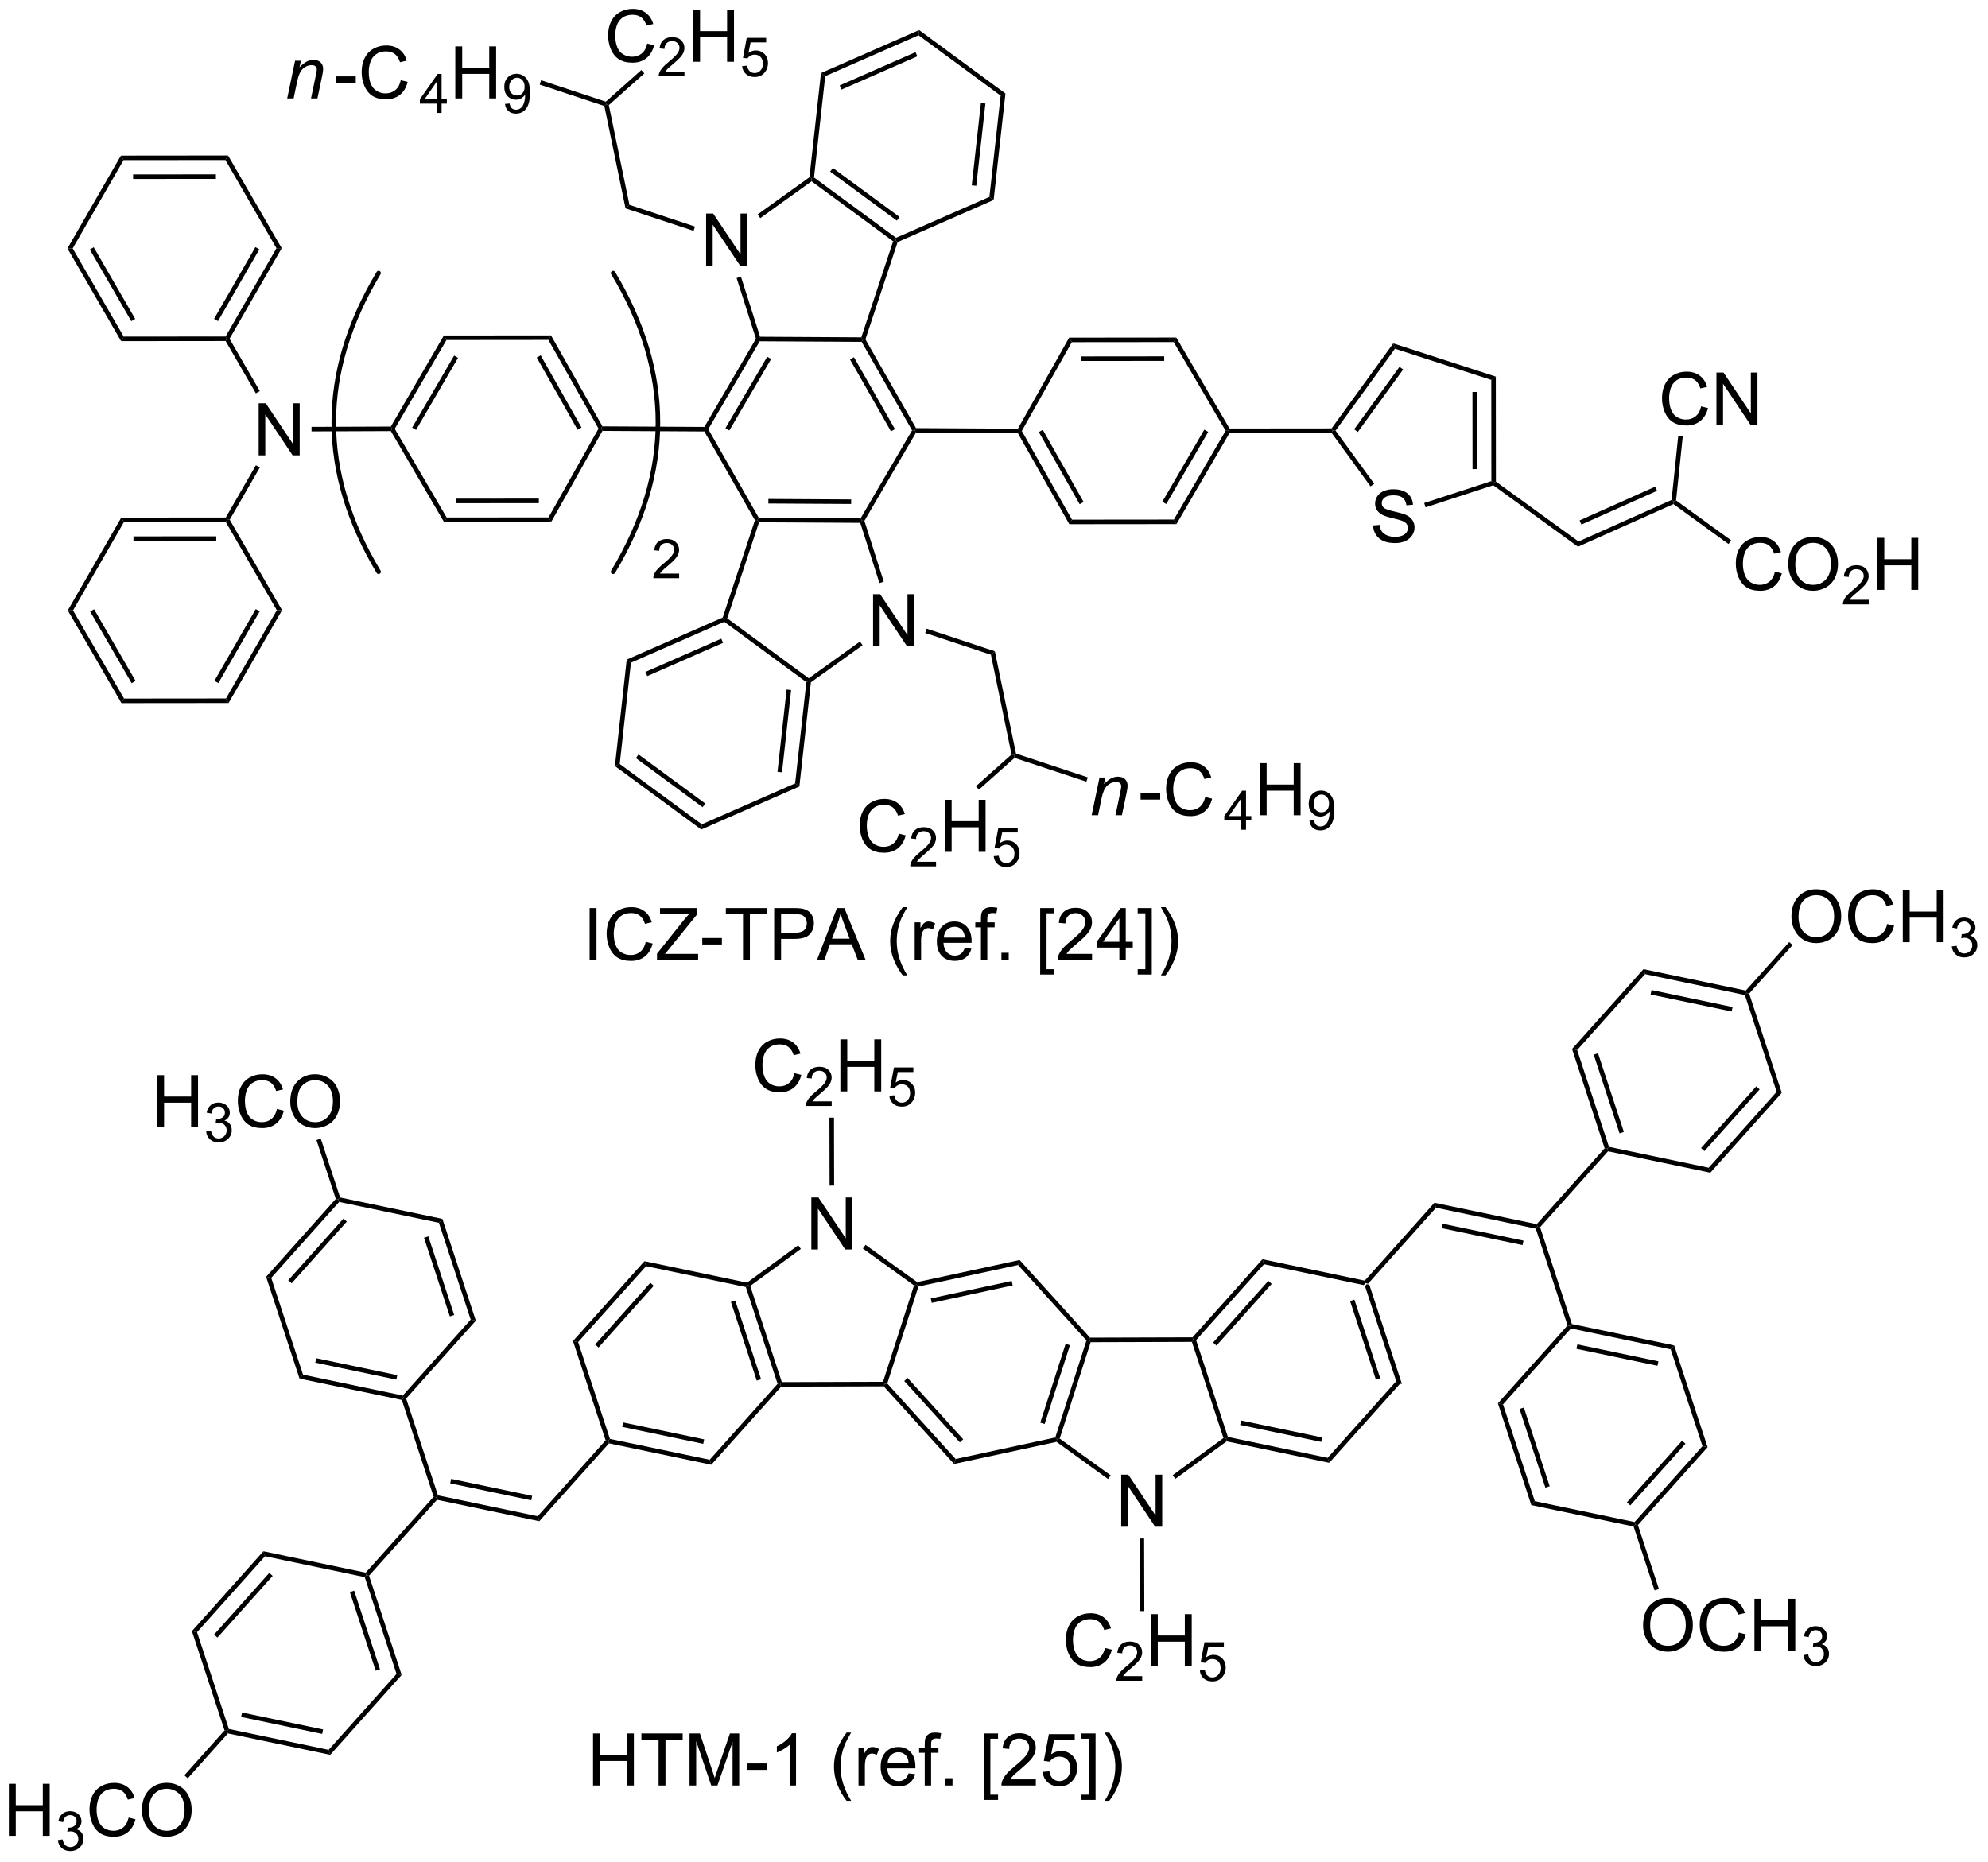 <?xml version="1.0" encoding="UTF-8"?>
<!DOCTYPE svg PUBLIC '-//W3C//DTD SVG 1.0//EN'
          'http://www.w3.org/TR/2001/REC-SVG-20010904/DTD/svg10.dtd'>
<svg stroke-dasharray="none" shape-rendering="auto" xmlns="http://www.w3.org/2000/svg" font-family="'Dialog'" text-rendering="auto" width="600" fill-opacity="1" color-interpolation="auto" color-rendering="auto" preserveAspectRatio="xMidYMid meet" font-size="12px" viewBox="0 0 600 562" fill="black" xmlns:xlink="http://www.w3.org/1999/xlink" stroke="black" image-rendering="auto" stroke-miterlimit="10" stroke-linecap="square" stroke-linejoin="miter" font-style="normal" stroke-width="1" height="562" stroke-dashoffset="0" font-weight="normal" stroke-opacity="1"
><!--Generated by the Batik Graphics2D SVG Generator--><defs id="genericDefs"
  /><g
  ><defs id="defs1"
    ><clipPath clipPathUnits="userSpaceOnUse" id="clipPath1"
      ><path d="M2.22 1.614 L227.001 1.614 L227.001 212.148 L2.22 212.148 L2.22 1.614 Z"
      /></clipPath
      ><clipPath clipPathUnits="userSpaceOnUse" id="clipPath2"
      ><path d="M161.421 116.864 L161.421 321.545 L379.952 321.545 L379.952 116.864 Z"
      /></clipPath
    ></defs
    ><g transform="scale(2.667,2.667) translate(-2.22,-1.614) matrix(1.029,0,0,1.029,-163.817,-118.593)"
    ><path d="M311.473 258.287 L311.665 258.072 L311.948 258.131 L315.536 269.057 L314.971 268.939 ZM309.834 259.932 L312.676 268.587 L313.151 268.431 L310.309 259.776 Z" stroke="none" clip-path="url(#clipPath2)"
    /></g
    ><g transform="matrix(2.743,0,0,2.743,-442.766,-320.551)"
    ><path d="M314.971 268.939 L315.536 269.057 L307.675 277.843 L307.495 277.294 Z" stroke="none" clip-path="url(#clipPath2)"
    /></g
    ><g transform="matrix(2.743,0,0,2.743,-442.766,-320.551)"
    ><path d="M307.495 277.294 L307.675 277.843 L296.387 275.48 L296.329 275.213 L296.522 274.998 ZM306.891 275.053 L297.974 273.187 L297.872 273.676 L306.788 275.542 Z" stroke="none" clip-path="url(#clipPath2)"
    /></g
    ><g transform="matrix(2.743,0,0,2.743,-442.766,-320.551)"
    ><path d="M296.522 274.998 L296.329 275.213 L296.035 275.118 L292.56 264.537 L292.741 264.287 L293.024 264.346 Z" stroke="none" clip-path="url(#clipPath2)"
    /></g
    ><g transform="matrix(2.743,0,0,2.743,-442.766,-320.551)"
    ><path d="M293.024 264.346 L292.741 264.287 L292.629 264.037 L300.319 255.442 L300.499 255.991 ZM295.267 264.943 L301.341 258.154 L300.969 257.821 L294.894 264.61 Z" stroke="none" clip-path="url(#clipPath2)"
    /></g
    ><g transform="matrix(2.743,0,0,2.743,-442.766,-320.551)"
    ><path d="M300.499 255.991 L300.319 255.442 L311.575 257.798 L311.665 258.072 L311.473 258.287 Z" stroke="none" clip-path="url(#clipPath2)"
    /></g
    ><g transform="matrix(2.743,0,0,2.743,-442.766,-320.551)"
    ><path d="M284.781 284.876 L284.781 279.15 L285.56 279.15 L288.567 283.644 L288.567 279.15 L289.294 279.15 L289.294 284.876 L288.515 284.876 L285.507 280.376 L285.507 284.876 L284.781 284.876 Z" stroke="none" clip-path="url(#clipPath2)"
    /></g
    ><g transform="matrix(2.743,0,0,2.743,-442.766,-320.551)"
    ><path d="M296.035 275.118 L296.329 275.213 L296.387 275.48 L290.744 279.607 L290.449 279.203 Z" stroke="none" clip-path="url(#clipPath2)"
    /></g
    ><g transform="matrix(2.743,0,0,2.743,-442.766,-320.551)"
    ><path d="M283.627 279.225 L283.335 279.63 L277.666 275.539 L277.722 275.271 L278.015 275.175 Z" stroke="none" clip-path="url(#clipPath2)"
    /></g
    ><g transform="matrix(2.743,0,0,2.743,-442.766,-320.551)"
    ><path d="M278.015 275.175 L277.722 275.271 L277.528 275.057 L280.959 264.384 L281.241 264.323 L281.424 264.572 ZM276.355 273.576 L279.143 264.904 L278.667 264.751 L275.879 273.423 Z" stroke="none" clip-path="url(#clipPath2)"
    /></g
    ><g transform="matrix(2.743,0,0,2.743,-442.766,-320.551)"
    ><path d="M281.424 264.572 L281.241 264.323 L281.352 264.072 L292.629 264.037 L292.741 264.287 L292.56 264.537 Z" stroke="none" clip-path="url(#clipPath2)"
    /></g
    ><g transform="matrix(2.743,0,0,2.743,-442.766,-320.551)"
    ><path d="M277.528 275.057 L277.722 275.271 L277.666 275.539 L266.392 277.972 L266.569 277.422 Z" stroke="none" clip-path="url(#clipPath2)"
    /></g
    ><g transform="matrix(2.743,0,0,2.743,-442.766,-320.551)"
    ><path d="M266.569 277.422 L266.392 277.972 L258.648 269.426 L258.759 269.175 L259.041 269.114 ZM267.397 275.254 L261.281 268.503 L260.91 268.839 L267.027 275.59 Z" stroke="none" clip-path="url(#clipPath2)"
    /></g
    ><g transform="matrix(2.743,0,0,2.743,-442.766,-320.551)"
    ><path d="M259.041 269.114 L258.759 269.175 L258.576 268.926 L261.985 258.323 L262.278 258.227 L262.472 258.441 Z" stroke="none" clip-path="url(#clipPath2)"
    /></g
    ><g transform="matrix(2.743,0,0,2.743,-442.766,-320.551)"
    ><path d="M262.472 258.441 L262.278 258.227 L262.334 257.959 L273.608 255.526 L273.431 256.076 ZM263.936 260.243 L272.841 258.321 L272.735 257.832 L263.83 259.754 Z" stroke="none" clip-path="url(#clipPath2)"
    /></g
    ><g transform="matrix(2.743,0,0,2.743,-442.766,-320.551)"
    ><path d="M273.431 256.076 L273.608 255.526 L281.352 264.072 L281.241 264.323 L280.959 264.384 Z" stroke="none" clip-path="url(#clipPath2)"
    /></g
    ><g transform="matrix(2.743,0,0,2.743,-442.766,-320.551)"
    ><path d="M250.688 254.372 L250.688 248.645 L251.466 248.645 L254.474 253.14 L254.474 248.645 L255.201 248.645 L255.201 254.372 L254.422 254.372 L251.414 249.872 L251.414 254.372 L250.688 254.372 Z" stroke="none" clip-path="url(#clipPath2)"
    /></g
    ><g transform="matrix(2.743,0,0,2.743,-442.766,-320.551)"
    ><path d="M258.576 268.926 L258.759 269.175 L258.648 269.426 L247.371 269.461 L247.259 269.211 L247.44 268.961 Z" stroke="none" clip-path="url(#clipPath2)"
    /></g
    ><g transform="matrix(2.743,0,0,2.743,-442.766,-320.551)"
    ><path d="M247.44 268.961 L247.259 269.211 L246.976 269.152 L243.478 258.5 L243.671 258.285 L243.965 258.38 ZM245.157 268.644 L242.315 259.989 L241.84 260.145 L244.682 268.8 Z" stroke="none" clip-path="url(#clipPath2)"
    /></g
    ><g transform="matrix(2.743,0,0,2.743,-442.766,-320.551)"
    ><path d="M243.965 258.38 L243.671 258.285 L243.613 258.018 L249.24 253.903 L249.535 254.306 Z" stroke="none" clip-path="url(#clipPath2)"
    /></g
    ><g transform="matrix(2.743,0,0,2.743,-442.766,-320.551)"
    ><path d="M256.357 254.262 L256.65 253.856 L262.334 257.959 L262.278 258.227 L261.985 258.323 Z" stroke="none" clip-path="url(#clipPath2)"
    /></g
    ><g transform="matrix(2.743,0,0,2.743,-442.766,-320.551)"
    ><path d="M246.976 269.152 L247.259 269.211 L247.371 269.461 L239.681 278.056 L239.501 277.507 Z" stroke="none" clip-path="url(#clipPath2)"
    /></g
    ><g transform="matrix(2.743,0,0,2.743,-442.766,-320.551)"
    ><path d="M239.501 277.507 L239.681 278.056 L228.425 275.7 L228.335 275.426 L228.527 275.211 ZM238.896 275.266 L229.98 273.4 L229.877 273.889 L238.794 275.755 Z" stroke="none" clip-path="url(#clipPath2)"
    /></g
    ><g transform="matrix(2.743,0,0,2.743,-442.766,-320.551)"
    ><path d="M228.527 275.211 L228.335 275.426 L228.052 275.367 L224.464 264.441 L225.029 264.559 Z" stroke="none" clip-path="url(#clipPath2)"
    /></g
    ><g transform="matrix(2.743,0,0,2.743,-442.766,-320.551)"
    ><path d="M225.029 264.559 L224.464 264.441 L232.325 255.655 L232.505 256.204 ZM227.273 265.156 L233.347 258.367 L232.974 258.034 L226.9 264.823 Z" stroke="none" clip-path="url(#clipPath2)"
    /></g
    ><g transform="matrix(2.743,0,0,2.743,-442.766,-320.551)"
    ><path d="M232.505 256.204 L232.325 255.655 L243.613 258.018 L243.671 258.285 L243.478 258.5 Z" stroke="none" clip-path="url(#clipPath2)"
    /></g
    ><g transform="matrix(2.743,0,0,2.743,-442.766,-320.551)"
    ><path d="M311.948 258.131 L311.665 258.072 L311.575 257.798 L319.244 249.228 L319.424 249.776 Z" stroke="none" clip-path="url(#clipPath2)"
    /></g
    ><g transform="matrix(2.743,0,0,2.743,-442.766,-320.551)"
    ><path d="M228.052 275.367 L228.335 275.426 L228.425 275.7 L220.756 284.27 L220.576 283.722 Z" stroke="none" clip-path="url(#clipPath2)"
    /></g
    ><g transform="matrix(2.743,0,0,2.743,-442.766,-320.551)"
    ><path d="M220.576 283.722 L220.756 284.27 L209.5 281.914 L209.41 281.64 L209.603 281.425 ZM219.972 281.48 L211.055 279.614 L210.953 280.104 L219.869 281.97 Z" stroke="none" clip-path="url(#clipPath2)"
    /></g
    ><g transform="matrix(2.743,0,0,2.743,-442.766,-320.551)"
    ><path d="M209.128 281.581 L209.41 281.64 L209.5 281.914 L202.025 290.27 L201.742 290.211 L201.652 289.936 Z" stroke="none" clip-path="url(#clipPath2)"
    /></g
    ><g transform="matrix(2.743,0,0,2.743,-442.766,-320.551)"
    ><path d="M209.603 281.425 L209.41 281.64 L209.128 281.581 L205.63 270.929 L205.822 270.714 L206.105 270.773 Z" stroke="none" clip-path="url(#clipPath2)"
    /></g
    ><g transform="matrix(2.743,0,0,2.743,-442.766,-320.551)"
    ><path d="M248.831 234.964 L249.589 235.154 Q249.352 236.089 248.732 236.581 Q248.112 237.071 247.219 237.071 Q246.292 237.071 245.711 236.693 Q245.133 236.315 244.828 235.602 Q244.526 234.886 244.526 234.065 Q244.526 233.17 244.868 232.506 Q245.211 231.839 245.841 231.493 Q246.472 231.146 247.23 231.146 Q248.089 231.146 248.675 231.584 Q249.261 232.021 249.493 232.815 L248.745 232.99 Q248.547 232.365 248.167 232.081 Q247.789 231.795 247.214 231.795 Q246.555 231.795 246.11 232.112 Q245.667 232.427 245.487 232.961 Q245.308 233.495 245.308 234.06 Q245.308 234.792 245.521 235.336 Q245.735 235.881 246.183 236.151 Q246.633 236.42 247.156 236.42 Q247.792 236.42 248.232 236.052 Q248.675 235.685 248.831 234.964 Z" stroke="none" clip-path="url(#clipPath2)"
    /></g
    ><g transform="matrix(2.743,0,0,2.743,-442.766,-320.551)"
    ><path d="M252.927 238.064 L252.927 238.572 L250.087 238.572 Q250.081 238.38 250.149 238.204 Q250.257 237.916 250.495 237.634 Q250.735 237.353 251.186 236.984 Q251.886 236.41 252.132 236.074 Q252.378 235.738 252.378 235.439 Q252.378 235.126 252.153 234.911 Q251.931 234.695 251.569 234.695 Q251.188 234.695 250.96 234.923 Q250.731 235.152 250.729 235.556 L250.186 235.501 Q250.243 234.894 250.606 234.578 Q250.97 234.259 251.581 234.259 Q252.2 234.259 252.56 234.603 Q252.921 234.945 252.921 235.451 Q252.921 235.708 252.815 235.958 Q252.71 236.207 252.464 236.482 Q252.22 236.757 251.651 237.238 Q251.177 237.636 251.042 237.779 Q250.907 237.921 250.819 238.064 L252.927 238.064 Z" stroke="none" clip-path="url(#clipPath2)"
    /></g
    ><g transform="matrix(2.743,0,0,2.743,-442.766,-320.551)"
    ><path d="M253.883 236.972 L253.883 231.245 L254.641 231.245 L254.641 233.597 L257.617 233.597 L257.617 231.245 L258.375 231.245 L258.375 236.972 L257.617 236.972 L257.617 234.271 L254.641 234.271 L254.641 236.972 L253.883 236.972 Z" stroke="none" clip-path="url(#clipPath2)"
    /></g
    ><g transform="matrix(2.743,0,0,2.743,-442.766,-320.551)"
    ><path d="M259.269 237.447 L259.822 237.4 Q259.885 237.804 260.107 238.007 Q260.332 238.21 260.648 238.21 Q261.029 238.21 261.293 237.923 Q261.557 237.636 261.557 237.161 Q261.557 236.71 261.303 236.451 Q261.051 236.189 260.641 236.189 Q260.385 236.189 260.18 236.306 Q259.975 236.421 259.857 236.605 L259.363 236.541 L259.779 234.335 L261.914 234.335 L261.914 234.839 L260.201 234.839 L259.969 235.994 Q260.355 235.724 260.781 235.724 Q261.344 235.724 261.73 236.115 Q262.117 236.503 262.117 237.115 Q262.117 237.699 261.777 238.123 Q261.363 238.646 260.648 238.646 Q260.062 238.646 259.691 238.318 Q259.322 237.988 259.269 237.447 Z" stroke="none" clip-path="url(#clipPath2)"
    /></g
    ><g transform="matrix(2.743,0,0,2.743,-442.766,-320.551)"
    ><path d="M253.195 247.337 L252.695 247.338 L252.679 239.863 L253.179 239.863 Z" stroke="none" clip-path="url(#clipPath2)"
    /></g
    ><g transform="matrix(2.743,0,0,2.743,-442.766,-320.551)"
    ><path d="M282.996 298.219 L283.754 298.409 Q283.517 299.344 282.897 299.836 Q282.277 300.325 281.384 300.325 Q280.457 300.325 279.876 299.948 Q279.298 299.57 278.994 298.856 Q278.692 298.14 278.692 297.32 Q278.692 296.424 279.033 295.76 Q279.376 295.094 280.007 294.747 Q280.637 294.401 281.395 294.401 Q282.254 294.401 282.84 294.838 Q283.426 295.276 283.658 296.07 L282.91 296.245 Q282.712 295.62 282.332 295.336 Q281.955 295.049 281.379 295.049 Q280.72 295.049 280.275 295.367 Q279.832 295.682 279.652 296.216 Q279.473 296.75 279.473 297.315 Q279.473 298.047 279.686 298.591 Q279.9 299.135 280.348 299.406 Q280.798 299.674 281.322 299.674 Q281.957 299.674 282.397 299.307 Q282.84 298.94 282.996 298.219 Z" stroke="none" clip-path="url(#clipPath2)"
    /></g
    ><g transform="matrix(2.743,0,0,2.743,-442.766,-320.551)"
    ><path d="M287.092 301.318 L287.092 301.826 L284.252 301.826 Q284.246 301.635 284.315 301.459 Q284.422 301.17 284.66 300.889 Q284.901 300.608 285.352 300.238 Q286.051 299.664 286.297 299.328 Q286.543 298.992 286.543 298.693 Q286.543 298.381 286.318 298.166 Q286.096 297.949 285.735 297.949 Q285.354 297.949 285.125 298.178 Q284.897 298.406 284.895 298.811 L284.352 298.756 Q284.408 298.149 284.772 297.832 Q285.135 297.514 285.746 297.514 Q286.365 297.514 286.725 297.858 Q287.086 298.199 287.086 298.705 Q287.086 298.963 286.981 299.213 Q286.875 299.461 286.629 299.736 Q286.385 300.012 285.817 300.492 Q285.342 300.891 285.207 301.033 Q285.072 301.176 284.985 301.318 L287.092 301.318 Z" stroke="none" clip-path="url(#clipPath2)"
    /></g
    ><g transform="matrix(2.743,0,0,2.743,-442.766,-320.551)"
    ><path d="M288.048 300.226 L288.048 294.5 L288.806 294.5 L288.806 296.851 L291.782 296.851 L291.782 294.5 L292.54 294.5 L292.54 300.226 L291.782 300.226 L291.782 297.526 L288.806 297.526 L288.806 300.226 L288.048 300.226 Z" stroke="none" clip-path="url(#clipPath2)"
    /></g
    ><g transform="matrix(2.743,0,0,2.743,-442.766,-320.551)"
    ><path d="M293.435 300.701 L293.987 300.654 Q294.05 301.059 294.273 301.262 Q294.497 301.465 294.814 301.465 Q295.195 301.465 295.458 301.178 Q295.722 300.891 295.722 300.416 Q295.722 299.965 295.468 299.705 Q295.216 299.443 294.806 299.443 Q294.55 299.443 294.345 299.561 Q294.14 299.676 294.023 299.86 L293.528 299.795 L293.945 297.59 L296.079 297.59 L296.079 298.094 L294.366 298.094 L294.134 299.248 Q294.521 298.979 294.946 298.979 Q295.509 298.979 295.896 299.369 Q296.282 299.758 296.282 300.369 Q296.282 300.953 295.942 301.377 Q295.528 301.901 294.814 301.901 Q294.228 301.901 293.857 301.572 Q293.487 301.242 293.435 300.701 Z" stroke="none" clip-path="url(#clipPath2)"
    /></g
    ><g transform="matrix(2.743,0,0,2.743,-442.766,-320.551)"
    ><path d="M286.806 286.177 L287.306 286.176 L287.325 294.164 L286.825 294.165 Z" stroke="none" clip-path="url(#clipPath2)"
    /></g
    ><g transform="matrix(2.743,0,0,2.743,-442.766,-320.551)"
    ><path d="M201.55 290.426 L201.742 290.211 L202.025 290.27 L205.613 301.195 L205.048 301.077 ZM199.911 292.07 L202.753 300.725 L203.228 300.569 L200.386 291.914 Z" stroke="none" clip-path="url(#clipPath2)"
    /></g
    ><g transform="matrix(2.743,0,0,2.743,-442.766,-320.551)"
    ><path d="M205.048 301.077 L205.613 301.195 L197.752 309.981 L197.572 309.432 Z" stroke="none" clip-path="url(#clipPath2)"
    /></g
    ><g transform="matrix(2.743,0,0,2.743,-442.766,-320.551)"
    ><path d="M197.572 309.432 L197.752 309.981 L186.496 307.625 L186.406 307.351 L186.598 307.136 ZM196.967 307.191 L188.051 305.325 L187.948 305.814 L196.865 307.68 Z" stroke="none" clip-path="url(#clipPath2)"
    /></g
    ><g transform="matrix(2.743,0,0,2.743,-442.766,-320.551)"
    ><path d="M186.598 307.136 L186.406 307.351 L186.123 307.292 L182.535 296.366 L183.1 296.484 Z" stroke="none" clip-path="url(#clipPath2)"
    /></g
    ><g transform="matrix(2.743,0,0,2.743,-442.766,-320.551)"
    ><path d="M183.1 296.484 L182.535 296.366 L190.396 287.58 L190.576 288.129 ZM185.344 297.081 L191.418 290.292 L191.045 289.959 L184.971 296.748 Z" stroke="none" clip-path="url(#clipPath2)"
    /></g
    ><g transform="matrix(2.743,0,0,2.743,-442.766,-320.551)"
    ><path d="M190.576 288.129 L190.396 287.58 L201.652 289.936 L201.742 290.211 L201.55 290.426 Z" stroke="none" clip-path="url(#clipPath2)"
    /></g
    ><g transform="matrix(2.743,0,0,2.743,-442.766,-320.551)"
    ><path d="M205.732 270.44 L205.822 270.714 L205.63 270.929 L194.374 268.574 L194.759 268.143 ZM205.128 268.199 L196.211 266.333 L196.109 266.822 L205.025 268.688 Z" stroke="none" clip-path="url(#clipPath2)"
    /></g
    ><g transform="matrix(2.743,0,0,2.743,-442.766,-320.551)"
    ><path d="M194.759 268.143 L194.374 268.574 L190.696 257.373 L191.261 257.492 Z" stroke="none" clip-path="url(#clipPath2)"
    /></g
    ><g transform="matrix(2.743,0,0,2.743,-442.766,-320.551)"
    ><path d="M191.261 257.492 L190.696 257.373 L198.364 248.803 L198.646 248.862 L198.737 249.137 ZM193.504 258.089 L199.578 251.3 L199.206 250.967 L193.131 257.755 Z" stroke="none" clip-path="url(#clipPath2)"
    /></g
    ><g transform="matrix(2.743,0,0,2.743,-442.766,-320.551)"
    ><path d="M198.737 249.137 L198.646 248.862 L198.839 248.647 L210.095 251.003 L209.71 251.433 Z" stroke="none" clip-path="url(#clipPath2)"
    /></g
    ><g transform="matrix(2.743,0,0,2.743,-442.766,-320.551)"
    ><path d="M209.71 251.433 L210.095 251.003 L213.773 262.203 L213.208 262.085 ZM208.071 253.077 L210.913 261.732 L211.388 261.576 L208.546 252.921 Z" stroke="none" clip-path="url(#clipPath2)"
    /></g
    ><g transform="matrix(2.743,0,0,2.743,-442.766,-320.551)"
    ><path d="M213.208 262.085 L213.773 262.203 L206.105 270.773 L205.822 270.714 L205.732 270.44 Z" stroke="none" clip-path="url(#clipPath2)"
    /></g
    ><g transform="matrix(2.743,0,0,2.743,-442.766,-320.551)"
    ><path d="M319.424 249.776 L319.244 249.228 L330.5 251.583 L330.59 251.858 L330.397 252.073 ZM320.028 252.018 L328.945 253.884 L329.047 253.394 L320.131 251.528 Z" stroke="none" clip-path="url(#clipPath2)"
    /></g
    ><g transform="matrix(2.743,0,0,2.743,-442.766,-320.551)"
    ><path d="M330.872 251.917 L330.59 251.858 L330.5 251.583 L337.975 243.228 L338.258 243.287 L338.348 243.562 Z" stroke="none" clip-path="url(#clipPath2)"
    /></g
    ><g transform="matrix(2.743,0,0,2.743,-442.766,-320.551)"
    ><path d="M330.397 252.073 L330.59 251.858 L330.872 251.917 L334.37 262.569 L334.178 262.784 L333.895 262.725 Z" stroke="none" clip-path="url(#clipPath2)"
    /></g
    ><g transform="matrix(2.743,0,0,2.743,-442.766,-320.551)"
    ><path d="M338.45 243.072 L338.258 243.287 L337.975 243.228 L334.387 232.302 L334.952 232.421 ZM340.089 241.428 L337.247 232.773 L336.772 232.929 L339.614 241.584 Z" stroke="none" clip-path="url(#clipPath2)"
    /></g
    ><g transform="matrix(2.743,0,0,2.743,-442.766,-320.551)"
    ><path d="M334.952 232.421 L334.387 232.302 L342.248 223.517 L342.428 224.066 Z" stroke="none" clip-path="url(#clipPath2)"
    /></g
    ><g transform="matrix(2.743,0,0,2.743,-442.766,-320.551)"
    ><path d="M342.428 224.066 L342.248 223.517 L353.504 225.873 L353.594 226.147 L353.402 226.362 ZM343.033 226.307 L351.949 228.173 L352.052 227.684 L343.135 225.817 Z" stroke="none" clip-path="url(#clipPath2)"
    /></g
    ><g transform="matrix(2.743,0,0,2.743,-442.766,-320.551)"
    ><path d="M353.402 226.362 L353.594 226.147 L353.877 226.206 L357.465 237.132 L356.9 237.014 Z" stroke="none" clip-path="url(#clipPath2)"
    /></g
    ><g transform="matrix(2.743,0,0,2.743,-442.766,-320.551)"
    ><path d="M356.9 237.014 L357.465 237.132 L349.604 245.917 L349.424 245.369 ZM354.656 236.417 L348.582 243.206 L348.955 243.539 L355.029 236.75 Z" stroke="none" clip-path="url(#clipPath2)"
    /></g
    ><g transform="matrix(2.743,0,0,2.743,-442.766,-320.551)"
    ><path d="M349.424 245.369 L349.604 245.917 L338.348 243.562 L338.258 243.287 L338.45 243.072 Z" stroke="none" clip-path="url(#clipPath2)"
    /></g
    ><g transform="matrix(2.743,0,0,2.743,-442.766,-320.551)"
    ><path d="M334.268 263.058 L334.178 262.784 L334.37 262.569 L345.626 264.924 L345.241 265.355 ZM334.872 265.299 L343.789 267.166 L343.891 266.676 L334.975 264.81 Z" stroke="none" clip-path="url(#clipPath2)"
    /></g
    ><g transform="matrix(2.743,0,0,2.743,-442.766,-320.551)"
    ><path d="M345.241 265.355 L345.626 264.924 L349.304 276.125 L348.739 276.006 Z" stroke="none" clip-path="url(#clipPath2)"
    /></g
    ><g transform="matrix(2.743,0,0,2.743,-442.766,-320.551)"
    ><path d="M348.739 276.006 L349.304 276.125 L341.636 284.695 L341.354 284.636 L341.264 284.361 ZM346.496 275.409 L340.421 282.198 L340.794 282.531 L346.868 275.743 Z" stroke="none" clip-path="url(#clipPath2)"
    /></g
    ><g transform="matrix(2.743,0,0,2.743,-442.766,-320.551)"
    ><path d="M341.264 284.361 L341.354 284.636 L341.161 284.851 L329.905 282.495 L330.29 282.065 Z" stroke="none" clip-path="url(#clipPath2)"
    /></g
    ><g transform="matrix(2.743,0,0,2.743,-442.766,-320.551)"
    ><path d="M330.29 282.065 L329.905 282.495 L326.227 271.295 L326.792 271.413 ZM331.929 280.421 L329.087 271.766 L328.611 271.922 L331.454 280.577 Z" stroke="none" clip-path="url(#clipPath2)"
    /></g
    ><g transform="matrix(2.743,0,0,2.743,-442.766,-320.551)"
    ><path d="M326.792 271.413 L326.227 271.295 L333.895 262.725 L334.178 262.784 L334.268 263.058 Z" stroke="none" clip-path="url(#clipPath2)"
    /></g
    ><g transform="matrix(2.743,0,0,2.743,-442.766,-320.551)"
    ><path d="M358.526 217.763 Q358.526 216.336 359.291 215.531 Q360.057 214.724 361.268 214.724 Q362.059 214.724 362.695 215.104 Q363.333 215.482 363.666 216.159 Q364.002 216.836 364.002 217.695 Q364.002 218.567 363.651 219.255 Q363.299 219.942 362.653 220.297 Q362.01 220.651 361.262 220.651 Q360.455 220.651 359.817 220.26 Q359.182 219.867 358.854 219.192 Q358.526 218.515 358.526 217.763 ZM359.307 217.773 Q359.307 218.81 359.861 219.406 Q360.419 220 361.26 220 Q362.114 220 362.666 219.398 Q363.221 218.797 363.221 217.692 Q363.221 216.992 362.984 216.471 Q362.747 215.95 362.291 215.664 Q361.838 215.375 361.27 215.375 Q360.466 215.375 359.885 215.929 Q359.307 216.482 359.307 217.773 ZM369.063 218.544 L369.821 218.734 Q369.584 219.669 368.964 220.161 Q368.344 220.651 367.451 220.651 Q366.524 220.651 365.943 220.273 Q365.365 219.896 365.061 219.182 Q364.759 218.466 364.759 217.646 Q364.759 216.75 365.1 216.086 Q365.443 215.419 366.074 215.073 Q366.704 214.726 367.462 214.726 Q368.321 214.726 368.907 215.164 Q369.493 215.601 369.725 216.396 L368.977 216.57 Q368.779 215.945 368.399 215.661 Q368.022 215.375 367.446 215.375 Q366.787 215.375 366.342 215.692 Q365.899 216.007 365.719 216.541 Q365.54 217.075 365.54 217.64 Q365.54 218.372 365.753 218.916 Q365.967 219.461 366.415 219.732 Q366.865 220 367.389 220 Q368.024 220 368.464 219.632 Q368.907 219.265 369.063 218.544 ZM370.778 220.552 L370.778 214.825 L371.536 214.825 L371.536 217.177 L374.512 217.177 L374.512 214.825 L375.27 214.825 L375.27 220.552 L374.512 220.552 L374.512 217.851 L371.536 217.851 L371.536 220.552 L370.778 220.552 Z" stroke="none" clip-path="url(#clipPath2)"
    /></g
    ><g transform="matrix(2.743,0,0,2.743,-442.766,-320.551)"
    ><path d="M376.167 221.017 L376.694 220.947 Q376.786 221.396 377.003 221.593 Q377.221 221.791 377.536 221.791 Q377.907 221.791 378.163 221.533 Q378.421 221.275 378.421 220.894 Q378.421 220.531 378.183 220.296 Q377.946 220.06 377.579 220.06 Q377.43 220.06 377.208 220.119 L377.266 219.656 Q377.319 219.662 377.35 219.662 Q377.688 219.662 377.958 219.486 Q378.227 219.31 378.227 218.943 Q378.227 218.654 378.03 218.464 Q377.835 218.273 377.524 218.273 Q377.216 218.273 377.011 218.466 Q376.805 218.66 376.747 219.046 L376.22 218.953 Q376.317 218.421 376.659 218.13 Q377.003 217.839 377.512 217.839 Q377.864 217.839 378.159 217.99 Q378.456 218.14 378.612 218.402 Q378.768 218.662 378.768 218.954 Q378.768 219.234 378.618 219.462 Q378.47 219.691 378.177 219.826 Q378.558 219.913 378.768 220.191 Q378.979 220.466 378.979 220.882 Q378.979 221.445 378.569 221.837 Q378.159 222.228 377.532 222.228 Q376.968 222.228 376.593 221.892 Q376.22 221.554 376.167 221.017 Z" stroke="none" clip-path="url(#clipPath2)"
    /></g
    ><g transform="matrix(2.743,0,0,2.743,-442.766,-320.551)"
    ><path d="M353.877 226.206 L353.594 226.147 L353.504 225.873 L358.281 220.534 L358.654 220.867 Z" stroke="none" clip-path="url(#clipPath2)"
    /></g
    ><g transform="matrix(2.743,0,0,2.743,-442.766,-320.551)"
    ><path d="M342.204 295.748 Q342.204 294.32 342.97 293.516 Q343.736 292.709 344.947 292.709 Q345.738 292.709 346.374 293.089 Q347.012 293.466 347.345 294.143 Q347.681 294.82 347.681 295.68 Q347.681 296.552 347.329 297.24 Q346.978 297.927 346.332 298.281 Q345.689 298.636 344.942 298.636 Q344.134 298.636 343.496 298.245 Q342.861 297.852 342.533 297.177 Q342.204 296.5 342.204 295.748 ZM342.986 295.758 Q342.986 296.794 343.541 297.391 Q344.098 297.985 344.939 297.985 Q345.793 297.985 346.345 297.383 Q346.9 296.781 346.9 295.677 Q346.9 294.977 346.663 294.456 Q346.426 293.935 345.97 293.649 Q345.517 293.36 344.949 293.36 Q344.145 293.36 343.564 293.914 Q342.986 294.466 342.986 295.758 ZM352.742 296.529 L353.5 296.719 Q353.263 297.654 352.643 298.146 Q352.024 298.636 351.13 298.636 Q350.203 298.636 349.623 298.258 Q349.044 297.88 348.74 297.167 Q348.438 296.451 348.438 295.63 Q348.438 294.735 348.779 294.07 Q349.123 293.404 349.753 293.057 Q350.383 292.711 351.141 292.711 Q352 292.711 352.586 293.149 Q353.172 293.586 353.404 294.38 L352.656 294.555 Q352.458 293.93 352.078 293.646 Q351.701 293.36 351.125 293.36 Q350.466 293.36 350.021 293.677 Q349.578 293.992 349.399 294.526 Q349.219 295.06 349.219 295.625 Q349.219 296.357 349.432 296.901 Q349.646 297.445 350.094 297.716 Q350.544 297.985 351.068 297.985 Q351.703 297.985 352.143 297.617 Q352.586 297.25 352.742 296.529 ZM354.457 298.537 L354.457 292.81 L355.215 292.81 L355.215 295.162 L358.192 295.162 L358.192 292.81 L358.949 292.81 L358.949 298.537 L358.192 298.537 L358.192 295.836 L355.215 295.836 L355.215 298.537 L354.457 298.537 Z" stroke="none" clip-path="url(#clipPath2)"
    /></g
    ><g transform="matrix(2.743,0,0,2.743,-442.766,-320.551)"
    ><path d="M359.846 299.002 L360.373 298.932 Q360.465 299.381 360.682 299.578 Q360.901 299.775 361.215 299.775 Q361.586 299.775 361.842 299.517 Q362.1 299.26 362.1 298.879 Q362.1 298.515 361.861 298.281 Q361.625 298.045 361.258 298.045 Q361.11 298.045 360.887 298.103 L360.945 297.64 Q360.998 297.646 361.029 297.646 Q361.367 297.646 361.637 297.471 Q361.906 297.295 361.906 296.928 Q361.906 296.639 361.709 296.449 Q361.514 296.258 361.203 296.258 Q360.895 296.258 360.69 296.451 Q360.485 296.644 360.426 297.031 L359.899 296.937 Q359.996 296.406 360.338 296.115 Q360.682 295.824 361.192 295.824 Q361.543 295.824 361.838 295.974 Q362.135 296.125 362.291 296.387 Q362.447 296.646 362.447 296.939 Q362.447 297.219 362.297 297.447 Q362.149 297.676 361.856 297.81 Q362.236 297.898 362.447 298.176 Q362.658 298.451 362.658 298.867 Q362.658 299.43 362.248 299.822 Q361.838 300.213 361.211 300.213 Q360.647 300.213 360.272 299.877 Q359.899 299.539 359.846 299.002 Z" stroke="none" clip-path="url(#clipPath2)"
    /></g
    ><g transform="matrix(2.743,0,0,2.743,-442.766,-320.551)"
    ><path d="M341.161 284.851 L341.354 284.636 L341.636 284.695 L343.946 291.73 L343.471 291.886 Z" stroke="none" clip-path="url(#clipPath2)"
    /></g
    ><g transform="matrix(2.743,0,0,2.743,-442.766,-320.551)"
    ><path d="M162.393 318.896 L162.393 313.17 L163.151 313.17 L163.151 315.521 L166.127 315.521 L166.127 313.17 L166.885 313.17 L166.885 318.896 L166.127 318.896 L166.127 316.196 L163.151 316.196 L163.151 318.896 L162.393 318.896 Z" stroke="none" clip-path="url(#clipPath2)"
    /></g
    ><g transform="matrix(2.743,0,0,2.743,-442.766,-320.551)"
    ><path d="M167.781 319.361 L168.309 319.291 Q168.401 319.74 168.617 319.938 Q168.836 320.135 169.151 320.135 Q169.522 320.135 169.778 319.877 Q170.035 319.619 170.035 319.238 Q170.035 318.875 169.797 318.641 Q169.561 318.404 169.194 318.404 Q169.045 318.404 168.822 318.463 L168.881 318 Q168.934 318.006 168.965 318.006 Q169.303 318.006 169.572 317.83 Q169.842 317.654 169.842 317.287 Q169.842 316.998 169.645 316.809 Q169.449 316.617 169.139 316.617 Q168.83 316.617 168.625 316.811 Q168.42 317.004 168.362 317.391 L167.834 317.297 Q167.932 316.766 168.274 316.475 Q168.617 316.184 169.127 316.184 Q169.479 316.184 169.774 316.334 Q170.071 316.485 170.227 316.746 Q170.383 317.006 170.383 317.299 Q170.383 317.578 170.233 317.807 Q170.084 318.035 169.791 318.17 Q170.172 318.258 170.383 318.535 Q170.594 318.811 170.594 319.227 Q170.594 319.789 170.184 320.182 Q169.774 320.572 169.147 320.572 Q168.582 320.572 168.207 320.236 Q167.834 319.899 167.781 319.361 Z" stroke="none" clip-path="url(#clipPath2)"
    /></g
    ><g transform="matrix(2.743,0,0,2.743,-442.766,-320.551)"
    ><path d="M175.57 316.888 L176.327 317.079 Q176.09 318.013 175.471 318.506 Q174.851 318.995 173.958 318.995 Q173.03 318.995 172.45 318.618 Q171.872 318.24 171.567 317.526 Q171.265 316.81 171.265 315.99 Q171.265 315.094 171.606 314.43 Q171.95 313.763 172.58 313.417 Q173.21 313.071 173.968 313.071 Q174.827 313.071 175.413 313.508 Q175.999 313.946 176.231 314.74 L175.484 314.914 Q175.286 314.289 174.905 314.006 Q174.528 313.719 173.952 313.719 Q173.293 313.719 172.848 314.037 Q172.405 314.352 172.226 314.886 Q172.046 315.42 172.046 315.985 Q172.046 316.716 172.26 317.261 Q172.473 317.805 172.921 318.076 Q173.372 318.344 173.895 318.344 Q174.53 318.344 174.971 317.977 Q175.413 317.61 175.57 316.888 ZM177.032 316.107 Q177.032 314.68 177.797 313.875 Q178.563 313.068 179.774 313.068 Q180.566 313.068 181.201 313.448 Q181.839 313.826 182.172 314.503 Q182.508 315.18 182.508 316.039 Q182.508 316.912 182.157 317.599 Q181.805 318.287 181.159 318.641 Q180.516 318.995 179.769 318.995 Q178.961 318.995 178.323 318.605 Q177.688 318.211 177.36 317.537 Q177.032 316.86 177.032 316.107 ZM177.813 316.118 Q177.813 317.154 178.368 317.75 Q178.925 318.344 179.766 318.344 Q180.62 318.344 181.172 317.743 Q181.727 317.141 181.727 316.037 Q181.727 315.336 181.49 314.815 Q181.253 314.295 180.797 314.008 Q180.344 313.719 179.777 313.719 Q178.972 313.719 178.391 314.274 Q177.813 314.826 177.813 316.118 Z" stroke="none" clip-path="url(#clipPath2)"
    /></g
    ><g transform="matrix(2.743,0,0,2.743,-442.766,-320.551)"
    ><path d="M186.123 307.292 L186.406 307.351 L186.496 307.625 L182.076 312.565 L181.703 312.232 Z" stroke="none" clip-path="url(#clipPath2)"
    /></g
    ><g transform="matrix(2.743,0,0,2.743,-442.766,-320.551)"
    ><path d="M178.714 240.911 L178.714 235.185 L179.471 235.185 L179.471 237.536 L182.448 237.536 L182.448 235.185 L183.206 235.185 L183.206 240.911 L182.448 240.911 L182.448 238.211 L179.471 238.211 L179.471 240.911 L178.714 240.911 Z" stroke="none" clip-path="url(#clipPath2)"
    /></g
    ><g transform="matrix(2.743,0,0,2.743,-442.766,-320.551)"
    ><path d="M184.102 241.377 L184.63 241.306 Q184.722 241.756 184.938 241.953 Q185.157 242.15 185.472 242.15 Q185.843 242.15 186.099 241.892 Q186.356 241.634 186.356 241.254 Q186.356 240.89 186.118 240.656 Q185.882 240.42 185.515 240.42 Q185.366 240.42 185.143 240.478 L185.202 240.015 Q185.255 240.021 185.286 240.021 Q185.624 240.021 185.893 239.845 Q186.163 239.67 186.163 239.302 Q186.163 239.013 185.966 238.824 Q185.77 238.632 185.46 238.632 Q185.151 238.632 184.946 238.826 Q184.741 239.019 184.683 239.406 L184.155 239.312 Q184.253 238.781 184.595 238.49 Q184.938 238.199 185.448 238.199 Q185.8 238.199 186.095 238.349 Q186.392 238.5 186.548 238.761 Q186.704 239.021 186.704 239.314 Q186.704 239.593 186.554 239.822 Q186.405 240.05 186.112 240.185 Q186.493 240.273 186.704 240.55 Q186.915 240.826 186.915 241.242 Q186.915 241.804 186.505 242.197 Q186.095 242.588 185.468 242.588 Q184.903 242.588 184.528 242.252 Q184.155 241.914 184.102 241.377 Z" stroke="none" clip-path="url(#clipPath2)"
    /></g
    ><g transform="matrix(2.743,0,0,2.743,-442.766,-320.551)"
    ><path d="M191.891 238.904 L192.648 239.094 Q192.411 240.029 191.792 240.521 Q191.172 241.01 190.279 241.01 Q189.351 241.01 188.771 240.633 Q188.193 240.255 187.888 239.542 Q187.586 238.826 187.586 238.005 Q187.586 237.109 187.927 236.445 Q188.271 235.779 188.901 235.432 Q189.531 235.086 190.289 235.086 Q191.148 235.086 191.734 235.523 Q192.32 235.961 192.552 236.755 L191.805 236.93 Q191.607 236.305 191.226 236.021 Q190.849 235.734 190.273 235.734 Q189.614 235.734 189.169 236.052 Q188.726 236.367 188.547 236.901 Q188.367 237.435 188.367 238 Q188.367 238.732 188.581 239.276 Q188.794 239.82 189.242 240.091 Q189.693 240.359 190.216 240.359 Q190.851 240.359 191.292 239.992 Q191.734 239.625 191.891 238.904 ZM193.353 238.122 Q193.353 236.695 194.118 235.891 Q194.884 235.083 196.095 235.083 Q196.887 235.083 197.522 235.464 Q198.16 235.841 198.493 236.518 Q198.829 237.195 198.829 238.055 Q198.829 238.927 198.478 239.614 Q198.126 240.302 197.48 240.656 Q196.837 241.01 196.09 241.01 Q195.282 241.01 194.644 240.62 Q194.009 240.226 193.681 239.552 Q193.353 238.875 193.353 238.122 ZM194.134 238.133 Q194.134 239.169 194.689 239.766 Q195.246 240.359 196.087 240.359 Q196.941 240.359 197.493 239.758 Q198.048 239.156 198.048 238.052 Q198.048 237.351 197.811 236.831 Q197.574 236.31 197.118 236.023 Q196.665 235.734 196.097 235.734 Q195.293 235.734 194.712 236.289 Q194.134 236.841 194.134 238.133 Z" stroke="none" clip-path="url(#clipPath2)"
    /></g
    ><g transform="matrix(2.743,0,0,2.743,-442.766,-320.551)"
    ><path d="M198.839 248.647 L198.646 248.862 L198.364 248.803 L196.237 242.327 L196.712 242.171 Z" stroke="none" clip-path="url(#clipPath2)"
    /></g
    ><g transform="matrix(2.743,0,0,2.743,-442.766,-320.551)"
    ><path d="M226.669 313.357 L226.669 307.631 L227.427 307.631 L227.427 309.982 L230.403 309.982 L230.403 307.631 L231.161 307.631 L231.161 313.357 L230.403 313.357 L230.403 310.657 L227.427 310.657 L227.427 313.357 L226.669 313.357 ZM233.881 313.357 L233.881 308.305 L231.993 308.305 L231.993 307.631 L236.532 307.631 L236.532 308.305 L234.639 308.305 L234.639 313.357 L233.881 313.357 ZM237.286 313.357 L237.286 307.631 L238.427 307.631 L239.783 311.685 Q239.971 312.25 240.057 312.532 Q240.153 312.219 240.361 311.615 L241.731 307.631 L242.752 307.631 L242.752 313.357 L242.02 313.357 L242.02 308.563 L240.356 313.357 L239.674 313.357 L238.018 308.482 L238.018 313.357 L237.286 313.357 ZM243.611 311.639 L243.611 310.93 L245.77 310.93 L245.77 311.639 L243.611 311.639 ZM249.002 313.357 L248.299 313.357 L248.299 308.875 Q248.044 309.118 247.632 309.36 Q247.221 309.602 246.893 309.724 L246.893 309.045 Q247.481 308.766 247.921 308.373 Q248.364 307.977 248.549 307.607 L249.002 307.607 L249.002 313.357 ZM254.565 315.042 Q253.981 314.308 253.578 313.323 Q253.177 312.336 253.177 311.282 Q253.177 310.352 253.479 309.5 Q253.83 308.514 254.565 307.532 L255.067 307.532 Q254.596 308.344 254.442 308.693 Q254.205 309.232 254.067 309.818 Q253.9 310.547 253.9 311.287 Q253.9 313.164 255.067 315.042 L254.565 315.042 ZM255.877 313.357 L255.877 309.209 L256.51 309.209 L256.51 309.836 Q256.752 309.396 256.955 309.256 Q257.161 309.115 257.408 309.115 Q257.762 309.115 258.13 309.342 L257.887 309.993 Q257.63 309.842 257.372 309.842 Q257.143 309.842 256.958 309.98 Q256.776 310.118 256.697 310.365 Q256.58 310.74 256.58 311.185 L256.58 313.357 L255.877 313.357 ZM261.387 312.021 L262.114 312.11 Q261.942 312.748 261.476 313.099 Q261.012 313.451 260.291 313.451 Q259.38 313.451 258.846 312.891 Q258.315 312.329 258.315 311.318 Q258.315 310.271 258.854 309.693 Q259.393 309.115 260.252 309.115 Q261.083 309.115 261.609 309.683 Q262.137 310.248 262.137 311.274 Q262.137 311.336 262.135 311.461 L259.041 311.461 Q259.08 312.146 259.426 312.511 Q259.776 312.873 260.294 312.873 Q260.682 312.873 260.955 312.67 Q261.229 312.467 261.387 312.021 ZM259.08 310.883 L261.395 310.883 Q261.348 310.36 261.13 310.099 Q260.794 309.693 260.26 309.693 Q259.776 309.693 259.445 310.019 Q259.114 310.342 259.08 310.883 ZM263.165 313.357 L263.165 309.756 L262.545 309.756 L262.545 309.209 L263.165 309.209 L263.165 308.766 Q263.165 308.349 263.24 308.146 Q263.342 307.873 263.597 307.704 Q263.852 307.532 264.313 307.532 Q264.61 307.532 264.969 307.602 L264.865 308.217 Q264.647 308.178 264.451 308.178 Q264.131 308.178 263.998 308.316 Q263.865 308.451 263.865 308.826 L263.865 309.209 L264.673 309.209 L264.673 309.756 L263.865 309.756 L263.865 313.357 L263.165 313.357 ZM265.419 313.357 L265.419 312.555 L266.221 312.555 L266.221 313.357 L265.419 313.357 ZM269.682 314.948 L269.682 307.631 L271.231 307.631 L271.231 308.211 L270.385 308.211 L270.385 314.365 L271.231 314.365 L271.231 314.948 L269.682 314.948 ZM275.389 312.68 L275.389 313.357 L271.602 313.357 Q271.594 313.102 271.686 312.868 Q271.829 312.482 272.147 312.107 Q272.467 311.732 273.068 311.24 Q274.001 310.474 274.329 310.026 Q274.657 309.579 274.657 309.18 Q274.657 308.764 274.358 308.477 Q274.061 308.188 273.579 308.188 Q273.071 308.188 272.766 308.493 Q272.462 308.797 272.459 309.336 L271.735 309.264 Q271.811 308.454 272.295 308.032 Q272.779 307.607 273.594 307.607 Q274.42 307.607 274.899 308.066 Q275.381 308.521 275.381 309.196 Q275.381 309.539 275.24 309.873 Q275.1 310.204 274.772 310.571 Q274.446 310.938 273.688 311.579 Q273.055 312.11 272.876 312.3 Q272.696 312.49 272.579 312.68 L275.389 312.68 ZM276.143 311.857 L276.88 311.795 Q276.963 312.334 277.26 312.605 Q277.559 312.875 277.981 312.875 Q278.489 312.875 278.841 312.493 Q279.192 312.11 279.192 311.477 Q279.192 310.875 278.854 310.529 Q278.518 310.18 277.971 310.18 Q277.63 310.18 277.356 310.336 Q277.083 310.49 276.926 310.735 L276.268 310.649 L276.822 307.709 L279.669 307.709 L279.669 308.381 L277.385 308.381 L277.075 309.92 Q277.591 309.56 278.158 309.56 Q278.908 309.56 279.424 310.081 Q279.94 310.599 279.94 311.414 Q279.94 312.193 279.486 312.758 Q278.934 313.456 277.981 313.456 Q277.2 313.456 276.705 313.019 Q276.213 312.579 276.143 311.857 ZM281.962 314.948 L280.412 314.948 L280.412 314.365 L281.259 314.365 L281.259 308.211 L280.412 308.211 L280.412 307.631 L281.962 307.631 L281.962 314.948 ZM283.471 315.042 L282.966 315.042 Q284.135 313.164 284.135 311.287 Q284.135 310.553 283.966 309.829 Q283.833 309.243 283.596 308.704 Q283.442 308.352 282.966 307.532 L283.471 307.532 Q284.205 308.514 284.557 309.5 Q284.856 310.352 284.856 311.282 Q284.856 312.336 284.453 313.323 Q284.049 314.308 283.471 315.042 Z" stroke="none" clip-path="url(#clipPath2)"
    /></g
    ><g transform="matrix(2.743,0,0,2.743,-442.766,-320.551)"
    ><path d="M229.076 201.167 L229.605 200.936 L238.637 207.577 L238.574 208.15 ZM231.381 200.293 L238.721 205.689 L239.017 205.286 L231.677 199.89 Z" stroke="none" clip-path="url(#clipPath2)"
    /></g
    ><g transform="matrix(2.743,0,0,2.743,-442.766,-320.551)"
    ><path d="M238.574 208.15 L238.637 207.577 L248.905 203.074 L249.37 203.416 Z" stroke="none" clip-path="url(#clipPath2)"
    /></g
    ><g transform="matrix(2.743,0,0,2.743,-442.766,-320.551)"
    ><path d="M249.37 203.416 L248.905 203.074 L250.14 191.931 L250.404 191.815 L250.64 191.953 ZM247.46 201.857 L248.464 192.803 L247.967 192.748 L246.963 201.802 Z" stroke="none" clip-path="url(#clipPath2)"
    /></g
    ><g transform="matrix(2.743,0,0,2.743,-442.766,-320.551)"
    ><path d="M250.406 191.506 L250.404 191.815 L250.14 191.931 L241.107 185.29 L241.139 185.003 L241.433 184.91 Z" stroke="none" clip-path="url(#clipPath2)"
    /></g
    ><g transform="matrix(2.743,0,0,2.743,-442.766,-320.551)"
    ><path d="M240.936 184.819 L241.139 185.003 L241.107 185.29 L230.839 189.792 L230.374 189.451 ZM240.775 187.15 L232.432 190.808 L232.633 191.266 L240.976 187.608 Z" stroke="none" clip-path="url(#clipPath2)"
    /></g
    ><g transform="matrix(2.743,0,0,2.743,-442.766,-320.551)"
    ><path d="M230.374 189.451 L230.839 189.792 L229.605 200.936 L229.076 201.167 Z" stroke="none" clip-path="url(#clipPath2)"
    /></g
    ><g transform="matrix(2.743,0,0,2.743,-442.766,-320.551)"
    ><path d="M257.48 187.983 L257.48 182.257 L258.259 182.257 L261.267 186.751 L261.267 182.257 L261.993 182.257 L261.993 187.983 L261.214 187.983 L258.207 183.483 L258.207 187.983 L257.48 187.983 Z" stroke="none" clip-path="url(#clipPath2)"
    /></g
    ><g transform="matrix(2.743,0,0,2.743,-442.766,-320.551)"
    ><path d="M250.64 191.953 L250.404 191.815 L250.406 191.506 L256.034 187.465 L256.326 187.871 Z" stroke="none" clip-path="url(#clipPath2)"
    /></g
    ><g transform="matrix(2.743,0,0,2.743,-442.766,-320.551)"
    ><path d="M258.658 180.873 L258.182 181.025 L256.071 174.4 L256.254 174.151 L256.526 174.181 Z" stroke="none" clip-path="url(#clipPath2)"
    /></g
    ><g transform="matrix(2.743,0,0,2.743,-442.766,-320.551)"
    ><path d="M256.111 173.9 L256.254 174.151 L256.071 174.4 L244.934 174.338 L244.754 174.086 L244.9 173.837 ZM255.072 171.825 L245.962 171.773 L245.959 172.273 L255.069 172.325 Z" stroke="none" clip-path="url(#clipPath2)"
    /></g
    ><g transform="matrix(2.743,0,0,2.743,-442.766,-320.551)"
    ><path d="M244.482 174.113 L244.754 174.086 L244.934 174.338 L241.433 184.91 L241.139 185.003 L240.936 184.819 Z" stroke="none" clip-path="url(#clipPath2)"
    /></g
    ><g transform="matrix(2.743,0,0,2.743,-442.766,-320.551)"
    ><path d="M256.526 174.181 L256.254 174.151 L256.111 173.9 L261.771 164.223 L262.06 164.225 L262.203 164.475 Z" stroke="none" clip-path="url(#clipPath2)"
    /></g
    ><g transform="matrix(2.743,0,0,2.743,-442.766,-320.551)"
    ><path d="M262.206 163.975 L262.06 164.225 L261.771 164.223 L256.221 154.482 L256.366 154.233 L256.639 154.206 ZM259.887 164.087 L255.377 156.173 L254.942 156.42 L259.452 164.335 Z" stroke="none" clip-path="url(#clipPath2)"
    /></g
    ><g transform="matrix(2.743,0,0,2.743,-442.766,-320.551)"
    ><path d="M256.186 153.982 L256.366 154.233 L256.221 154.482 L245.009 154.419 L244.866 154.168 L245.049 153.919 Z" stroke="none" clip-path="url(#clipPath2)"
    /></g
    ><g transform="matrix(2.743,0,0,2.743,-442.766,-320.551)"
    ><path d="M244.594 154.138 L244.866 154.168 L245.009 154.419 L239.349 164.096 L239.06 164.095 L238.917 163.844 ZM245.834 156.119 L241.235 163.982 L241.666 164.235 L246.266 156.371 Z" stroke="none" clip-path="url(#clipPath2)"
    /></g
    ><g transform="matrix(2.743,0,0,2.743,-442.766,-320.551)"
    ><path d="M238.915 164.344 L239.06 164.095 L239.349 164.096 L244.9 173.837 L244.754 174.086 L244.482 174.113 Z" stroke="none" clip-path="url(#clipPath2)"
    /></g
    ><g transform="matrix(2.743,0,0,2.743,-442.766,-320.551)"
    ><path d="M239.109 146.086 L239.109 140.36 L239.887 140.36 L242.895 144.854 L242.895 140.36 L243.622 140.36 L243.622 146.086 L242.843 146.086 L239.835 141.586 L239.835 146.086 L239.109 146.086 Z" stroke="none" clip-path="url(#clipPath2)"
    /></g
    ><g transform="matrix(2.743,0,0,2.743,-442.766,-320.551)"
    ><path d="M256.639 154.206 L256.366 154.233 L256.186 153.982 L259.687 143.41 L259.982 143.316 L260.184 143.5 Z" stroke="none" clip-path="url(#clipPath2)"
    /></g
    ><g transform="matrix(2.743,0,0,2.743,-442.766,-320.551)"
    ><path d="M260.013 143.029 L259.982 143.316 L259.687 143.41 L250.714 136.813 L250.716 136.504 L250.981 136.388 ZM260.393 140.739 L253.053 135.343 L252.757 135.746 L260.097 141.142 Z" stroke="none" clip-path="url(#clipPath2)"
    /></g
    ><g transform="matrix(2.743,0,0,2.743,-442.766,-320.551)"
    ><path d="M250.48 136.366 L250.716 136.504 L250.714 136.813 L245.07 140.865 L244.779 140.459 Z" stroke="none" clip-path="url(#clipPath2)"
    /></g
    ><g transform="matrix(2.743,0,0,2.743,-442.766,-320.551)"
    ><path d="M242.467 147.462 L242.943 147.31 L245.049 153.919 L244.866 154.168 L244.594 154.138 Z" stroke="none" clip-path="url(#clipPath2)"
    /></g
    ><g transform="matrix(2.743,0,0,2.743,-442.766,-320.551)"
    ><path d="M260.184 143.5 L259.982 143.316 L260.013 143.029 L270.281 138.527 L270.746 138.869 Z" stroke="none" clip-path="url(#clipPath2)"
    /></g
    ><g transform="matrix(2.743,0,0,2.743,-442.766,-320.551)"
    ><path d="M270.746 138.869 L270.281 138.527 L271.516 127.384 L272.045 127.152 ZM268.836 137.31 L269.84 128.255 L269.343 128.2 L268.339 137.255 Z" stroke="none" clip-path="url(#clipPath2)"
    /></g
    ><g transform="matrix(2.743,0,0,2.743,-442.766,-320.551)"
    ><path d="M272.045 127.152 L271.516 127.384 L262.483 120.743 L262.546 120.169 Z" stroke="none" clip-path="url(#clipPath2)"
    /></g
    ><g transform="matrix(2.743,0,0,2.743,-442.766,-320.551)"
    ><path d="M262.546 120.169 L262.483 120.743 L252.215 125.245 L251.75 124.903 ZM262.151 122.603 L253.808 126.261 L254.009 126.719 L262.352 123.061 Z" stroke="none" clip-path="url(#clipPath2)"
    /></g
    ><g transform="matrix(2.743,0,0,2.743,-442.766,-320.551)"
    ><path d="M251.75 124.903 L252.215 125.245 L250.981 136.388 L250.716 136.504 L250.48 136.366 Z" stroke="none" clip-path="url(#clipPath2)"
    /></g
    ><g transform="matrix(2.743,0,0,2.743,-442.766,-320.551)"
    ><path d="M237.887 141.793 L237.73 142.268 L230.242 139.788 L230.673 139.404 Z" stroke="none" clip-path="url(#clipPath2)"
    /></g
    ><g transform="matrix(2.743,0,0,2.743,-442.766,-320.551)"
    ><path d="M263.217 186.521 L263.374 186.047 L270.878 188.532 L270.447 188.916 Z" stroke="none" clip-path="url(#clipPath2)"
    /></g
    ><g transform="matrix(2.743,0,0,2.743,-442.766,-320.551)"
    ><path d="M270.447 188.916 L270.878 188.532 L273.206 199.794 L272.99 199.986 L272.716 199.895 Z" stroke="none" clip-path="url(#clipPath2)"
    /></g
    ><g transform="matrix(2.743,0,0,2.743,-442.766,-320.551)"
    ><path d="M230.673 139.404 L230.242 139.788 L227.914 128.526 L228.13 128.334 L228.404 128.424 Z" stroke="none" clip-path="url(#clipPath2)"
    /></g
    ><g transform="matrix(2.743,0,0,2.743,-442.766,-320.551)"
    ><path d="M193.016 127.693 L193.883 123.545 L194.523 123.545 L194.372 124.266 Q194.789 123.842 195.151 123.647 Q195.516 123.451 195.896 123.451 Q196.398 123.451 196.685 123.725 Q196.974 123.998 196.974 124.454 Q196.974 124.686 196.872 125.18 L196.344 127.693 L195.638 127.693 L196.187 125.063 Q196.271 124.68 196.271 124.498 Q196.271 124.29 196.127 124.162 Q195.984 124.032 195.716 124.032 Q195.172 124.032 194.747 124.423 Q194.325 124.813 194.125 125.764 L193.724 127.693 L193.016 127.693 Z" stroke="none" clip-path="url(#clipPath2)"
    /></g
    ><g transform="matrix(2.743,0,0,2.743,-442.766,-320.551)"
    ><path d="M198.402 125.975 L198.402 125.266 L200.561 125.266 L200.561 125.975 L198.402 125.975 ZM205.514 125.686 L206.272 125.876 Q206.035 126.811 205.415 127.303 Q204.795 127.792 203.902 127.792 Q202.975 127.792 202.394 127.415 Q201.816 127.037 201.512 126.324 Q201.209 125.608 201.209 124.787 Q201.209 123.891 201.551 123.227 Q201.894 122.561 202.525 122.214 Q203.155 121.868 203.913 121.868 Q204.772 121.868 205.358 122.305 Q205.944 122.743 206.176 123.537 L205.428 123.712 Q205.23 123.087 204.85 122.803 Q204.472 122.516 203.897 122.516 Q203.238 122.516 202.793 122.834 Q202.35 123.149 202.17 123.683 Q201.991 124.217 201.991 124.782 Q201.991 125.514 202.204 126.058 Q202.418 126.602 202.866 126.873 Q203.316 127.141 203.84 127.141 Q204.475 127.141 204.915 126.774 Q205.358 126.407 205.514 125.686 Z" stroke="none" clip-path="url(#clipPath2)"
    /></g
    ><g transform="matrix(2.743,0,0,2.743,-442.766,-320.551)"
    ><path d="M209.476 129.293 L209.476 128.264 L207.613 128.264 L207.613 127.782 L209.573 124.999 L210.003 124.999 L210.003 127.782 L210.583 127.782 L210.583 128.264 L210.003 128.264 L210.003 129.293 L209.476 129.293 ZM209.476 127.782 L209.476 125.844 L208.132 127.782 L209.476 127.782 Z" stroke="none" clip-path="url(#clipPath2)"
    /></g
    ><g transform="matrix(2.743,0,0,2.743,-442.766,-320.551)"
    ><path d="M211.514 127.693 L211.514 121.967 L212.272 121.967 L212.272 124.318 L215.248 124.318 L215.248 121.967 L216.006 121.967 L216.006 127.693 L215.248 127.693 L215.248 124.993 L212.272 124.993 L212.272 127.693 L211.514 127.693 Z" stroke="none" clip-path="url(#clipPath2)"
    /></g
    ><g transform="matrix(2.743,0,0,2.743,-442.766,-320.551)"
    ><path d="M216.979 128.299 L217.487 128.252 Q217.551 128.61 217.733 128.772 Q217.914 128.932 218.197 128.932 Q218.442 128.932 218.623 128.821 Q218.807 128.709 218.924 128.524 Q219.041 128.338 219.119 128.022 Q219.199 127.706 219.199 127.377 Q219.199 127.342 219.197 127.272 Q219.039 127.524 218.764 127.68 Q218.49 127.836 218.172 127.836 Q217.639 127.836 217.27 127.45 Q216.901 127.063 216.901 126.43 Q216.901 125.778 217.285 125.379 Q217.67 124.981 218.25 124.981 Q218.67 124.981 219.016 125.207 Q219.363 125.432 219.543 125.85 Q219.725 126.266 219.725 127.057 Q219.725 127.881 219.545 128.37 Q219.367 128.856 219.014 129.112 Q218.66 129.368 218.186 129.368 Q217.682 129.368 217.362 129.088 Q217.043 128.807 216.979 128.299 ZM219.139 126.405 Q219.139 125.95 218.897 125.684 Q218.655 125.416 218.315 125.416 Q217.963 125.416 217.701 125.704 Q217.442 125.991 217.442 126.448 Q217.442 126.858 217.69 127.116 Q217.938 127.371 218.301 127.371 Q218.666 127.371 218.903 127.116 Q219.139 126.858 219.139 126.405 Z" stroke="none" clip-path="url(#clipPath2)"
    /></g
    ><g transform="matrix(2.743,0,0,2.743,-442.766,-320.551)"
    ><path d="M228.072 128.051 L228.13 128.334 L227.914 128.526 L220.797 126.169 L220.954 125.694 Z" stroke="none" clip-path="url(#clipPath2)"
    /></g
    ><g transform="matrix(2.743,0,0,2.743,-442.766,-320.551)"
    ><path d="M232.633 121.654 L233.391 121.844 Q233.154 122.779 232.534 123.272 Q231.914 123.761 231.021 123.761 Q230.094 123.761 229.513 123.383 Q228.935 123.006 228.631 122.292 Q228.328 121.576 228.328 120.756 Q228.328 119.86 228.67 119.196 Q229.013 118.529 229.643 118.183 Q230.274 117.837 231.032 117.837 Q231.891 117.837 232.477 118.274 Q233.063 118.712 233.295 119.506 L232.547 119.68 Q232.349 119.055 231.969 118.772 Q231.591 118.485 231.016 118.485 Q230.357 118.485 229.912 118.803 Q229.469 119.118 229.289 119.652 Q229.11 120.186 229.11 120.751 Q229.11 121.482 229.323 122.027 Q229.537 122.571 229.985 122.842 Q230.435 123.11 230.959 123.11 Q231.594 123.11 232.034 122.743 Q232.477 122.376 232.633 121.654 Z" stroke="none" clip-path="url(#clipPath2)"
    /></g
    ><g transform="matrix(2.743,0,0,2.743,-442.766,-320.551)"
    ><path d="M236.729 124.754 L236.729 125.262 L233.889 125.262 Q233.883 125.071 233.951 124.895 Q234.059 124.606 234.297 124.325 Q234.537 124.043 234.989 123.674 Q235.688 123.1 235.934 122.764 Q236.18 122.428 236.18 122.129 Q236.18 121.817 235.955 121.602 Q235.733 121.385 235.371 121.385 Q234.99 121.385 234.762 121.614 Q234.534 121.842 234.531 122.246 L233.989 122.192 Q234.045 121.584 234.409 121.268 Q234.772 120.95 235.383 120.95 Q236.002 120.95 236.362 121.293 Q236.723 121.635 236.723 122.141 Q236.723 122.399 236.618 122.649 Q236.512 122.897 236.266 123.172 Q236.022 123.448 235.453 123.928 Q234.979 124.327 234.844 124.469 Q234.709 124.612 234.621 124.754 L236.729 124.754 Z" stroke="none" clip-path="url(#clipPath2)"
    /></g
    ><g transform="matrix(2.743,0,0,2.743,-442.766,-320.551)"
    ><path d="M237.685 123.662 L237.685 117.936 L238.443 117.936 L238.443 120.287 L241.419 120.287 L241.419 117.936 L242.177 117.936 L242.177 123.662 L241.419 123.662 L241.419 120.962 L238.443 120.962 L238.443 123.662 L237.685 123.662 Z" stroke="none" clip-path="url(#clipPath2)"
    /></g
    ><g transform="matrix(2.743,0,0,2.743,-442.766,-320.551)"
    ><path d="M243.072 124.137 L243.624 124.09 Q243.687 124.495 243.91 124.698 Q244.134 124.901 244.451 124.901 Q244.831 124.901 245.095 124.614 Q245.359 124.327 245.359 123.852 Q245.359 123.401 245.105 123.141 Q244.853 122.879 244.443 122.879 Q244.187 122.879 243.982 122.996 Q243.777 123.112 243.66 123.295 L243.165 123.231 L243.581 121.026 L245.716 121.026 L245.716 121.53 L244.003 121.53 L243.771 122.684 Q244.157 122.414 244.583 122.414 Q245.146 122.414 245.532 122.805 Q245.919 123.194 245.919 123.805 Q245.919 124.389 245.579 124.813 Q245.165 125.336 244.451 125.336 Q243.865 125.336 243.494 125.008 Q243.124 124.678 243.072 124.137 Z" stroke="none" clip-path="url(#clipPath2)"
    /></g
    ><g transform="matrix(2.743,0,0,2.743,-442.766,-320.551)"
    ><path d="M228.404 128.424 L228.13 128.334 L228.072 128.051 L231.983 124.569 L232.315 124.943 Z" stroke="none" clip-path="url(#clipPath2)"
    /></g
    ><g transform="matrix(2.743,0,0,2.743,-442.766,-320.551)"
    ><path d="M281.528 206.576 L282.396 202.428 L283.036 202.428 L282.885 203.149 Q283.302 202.724 283.664 202.529 Q284.028 202.334 284.409 202.334 Q284.911 202.334 285.198 202.607 Q285.487 202.881 285.487 203.336 Q285.487 203.568 285.385 204.063 L284.856 206.576 L284.151 206.576 L284.7 203.946 Q284.784 203.563 284.784 203.381 Q284.784 203.172 284.64 203.045 Q284.497 202.915 284.229 202.915 Q283.685 202.915 283.26 203.305 Q282.838 203.696 282.638 204.646 L282.237 206.576 L281.528 206.576 Z" stroke="none" clip-path="url(#clipPath2)"
    /></g
    ><g transform="matrix(2.743,0,0,2.743,-442.766,-320.551)"
    ><path d="M286.915 204.857 L286.915 204.149 L289.074 204.149 L289.074 204.857 L286.915 204.857 ZM294.027 204.568 L294.785 204.758 Q294.548 205.693 293.928 206.185 Q293.308 206.675 292.415 206.675 Q291.488 206.675 290.907 206.297 Q290.329 205.92 290.024 205.206 Q289.722 204.49 289.722 203.67 Q289.722 202.774 290.064 202.11 Q290.407 201.443 291.038 201.097 Q291.668 200.75 292.425 200.75 Q293.285 200.75 293.871 201.188 Q294.457 201.625 294.689 202.42 L293.941 202.594 Q293.743 201.969 293.363 201.685 Q292.985 201.399 292.41 201.399 Q291.751 201.399 291.306 201.717 Q290.863 202.032 290.683 202.566 Q290.504 203.099 290.504 203.665 Q290.504 204.396 290.717 204.941 Q290.931 205.485 291.379 205.756 Q291.829 206.024 292.353 206.024 Q292.988 206.024 293.428 205.657 Q293.871 205.29 294.027 204.568 Z" stroke="none" clip-path="url(#clipPath2)"
    /></g
    ><g transform="matrix(2.743,0,0,2.743,-442.766,-320.551)"
    ><path d="M297.989 208.176 L297.989 207.147 L296.125 207.147 L296.125 206.664 L298.086 203.881 L298.516 203.881 L298.516 206.664 L299.096 206.664 L299.096 207.147 L298.516 207.147 L298.516 208.176 L297.989 208.176 ZM297.989 206.664 L297.989 204.727 L296.645 206.664 L297.989 206.664 Z" stroke="none" clip-path="url(#clipPath2)"
    /></g
    ><g transform="matrix(2.743,0,0,2.743,-442.766,-320.551)"
    ><path d="M300.027 206.576 L300.027 200.849 L300.785 200.849 L300.785 203.201 L303.761 203.201 L303.761 200.849 L304.519 200.849 L304.519 206.576 L303.761 206.576 L303.761 203.875 L300.785 203.875 L300.785 206.576 L300.027 206.576 Z" stroke="none" clip-path="url(#clipPath2)"
    /></g
    ><g transform="matrix(2.743,0,0,2.743,-442.766,-320.551)"
    ><path d="M305.492 207.182 L306 207.135 Q306.064 207.492 306.245 207.655 Q306.427 207.815 306.71 207.815 Q306.954 207.815 307.136 207.703 Q307.32 207.592 307.437 207.406 Q307.554 207.221 307.632 206.905 Q307.712 206.588 307.712 206.26 Q307.712 206.225 307.71 206.155 Q307.552 206.406 307.277 206.563 Q307.003 206.719 306.685 206.719 Q306.152 206.719 305.783 206.332 Q305.413 205.946 305.413 205.313 Q305.413 204.66 305.798 204.262 Q306.183 203.863 306.763 203.863 Q307.183 203.863 307.529 204.09 Q307.876 204.315 308.056 204.733 Q308.238 205.149 308.238 205.94 Q308.238 206.764 308.058 207.252 Q307.88 207.738 307.527 207.994 Q307.173 208.25 306.699 208.25 Q306.195 208.25 305.875 207.971 Q305.556 207.69 305.492 207.182 ZM307.652 205.287 Q307.652 204.832 307.41 204.567 Q307.167 204.299 306.828 204.299 Q306.476 204.299 306.214 204.586 Q305.954 204.873 305.954 205.33 Q305.954 205.74 306.203 205.998 Q306.451 206.254 306.814 206.254 Q307.179 206.254 307.416 205.998 Q307.652 205.74 307.652 205.287 Z" stroke="none" clip-path="url(#clipPath2)"
    /></g
    ><g transform="matrix(2.743,0,0,2.743,-442.766,-320.551)"
    ><path d="M273.049 200.268 L272.99 199.986 L273.206 199.794 L281.106 202.41 L280.949 202.885 Z" stroke="none" clip-path="url(#clipPath2)"
    /></g
    ><g transform="matrix(2.743,0,0,2.743,-442.766,-320.551)"
    ><path d="M260.314 208.6 L261.072 208.79 Q260.835 209.725 260.215 210.217 Q259.596 210.706 258.702 210.706 Q257.775 210.706 257.195 210.329 Q256.616 209.951 256.312 209.238 Q256.01 208.521 256.01 207.701 Q256.01 206.805 256.351 206.141 Q256.695 205.475 257.325 205.128 Q257.955 204.782 258.713 204.782 Q259.572 204.782 260.158 205.219 Q260.744 205.657 260.976 206.451 L260.228 206.625 Q260.031 206 259.65 205.717 Q259.273 205.43 258.697 205.43 Q258.038 205.43 257.593 205.748 Q257.15 206.063 256.971 206.597 Q256.791 207.131 256.791 207.696 Q256.791 208.428 257.004 208.972 Q257.218 209.516 257.666 209.787 Q258.116 210.055 258.64 210.055 Q259.275 210.055 259.715 209.688 Q260.158 209.321 260.314 208.6 Z" stroke="none" clip-path="url(#clipPath2)"
    /></g
    ><g transform="matrix(2.743,0,0,2.743,-442.766,-320.551)"
    ><path d="M264.41 211.7 L264.41 212.207 L261.57 212.207 Q261.564 212.016 261.633 211.84 Q261.74 211.551 261.978 211.27 Q262.219 210.989 262.67 210.619 Q263.369 210.045 263.615 209.709 Q263.861 209.373 263.861 209.075 Q263.861 208.762 263.637 208.547 Q263.414 208.33 263.053 208.33 Q262.672 208.33 262.443 208.559 Q262.215 208.787 262.213 209.192 L261.67 209.137 Q261.726 208.53 262.09 208.213 Q262.453 207.895 263.064 207.895 Q263.683 207.895 264.043 208.239 Q264.404 208.58 264.404 209.086 Q264.404 209.344 264.299 209.594 Q264.193 209.842 263.947 210.118 Q263.703 210.393 263.135 210.873 Q262.66 211.272 262.525 211.414 Q262.391 211.557 262.303 211.7 L264.41 211.7 Z" stroke="none" clip-path="url(#clipPath2)"
    /></g
    ><g transform="matrix(2.743,0,0,2.743,-442.766,-320.551)"
    ><path d="M265.366 210.607 L265.366 204.881 L266.124 204.881 L266.124 207.232 L269.101 207.232 L269.101 204.881 L269.858 204.881 L269.858 210.607 L269.101 210.607 L269.101 207.907 L266.124 207.907 L266.124 210.607 L265.366 210.607 Z" stroke="none" clip-path="url(#clipPath2)"
    /></g
    ><g transform="matrix(2.743,0,0,2.743,-442.766,-320.551)"
    ><path d="M270.753 211.082 L271.305 211.036 Q271.368 211.44 271.591 211.643 Q271.815 211.846 272.132 211.846 Q272.513 211.846 272.776 211.559 Q273.04 211.272 273.04 210.797 Q273.04 210.346 272.786 210.086 Q272.534 209.825 272.124 209.825 Q271.868 209.825 271.663 209.942 Q271.458 210.057 271.341 210.241 L270.847 210.176 L271.263 207.971 L273.397 207.971 L273.397 208.475 L271.684 208.475 L271.452 209.629 Q271.839 209.36 272.264 209.36 Q272.827 209.36 273.214 209.75 Q273.601 210.139 273.601 210.75 Q273.601 211.334 273.261 211.758 Q272.847 212.282 272.132 212.282 Q271.546 212.282 271.175 211.953 Q270.805 211.623 270.753 211.082 Z" stroke="none" clip-path="url(#clipPath2)"
    /></g
    ><g transform="matrix(2.743,0,0,2.743,-442.766,-320.551)"
    ><path d="M272.716 199.895 L272.99 199.986 L273.049 200.268 L269.127 203.76 L268.794 203.386 Z" stroke="none" clip-path="url(#clipPath2)"
    /></g
    ><g transform="matrix(2.743,0,0,2.743,-442.766,-320.551)"
    ><path d="M238.917 163.844 L239.06 164.095 L238.915 164.344 L227.706 164.281 L227.56 164.03 L227.707 163.781 Z" stroke="none" clip-path="url(#clipPath2)"
    /></g
    ><g transform="matrix(2.743,0,0,2.743,-442.766,-320.551)"
    ><path d="M262.203 164.475 L262.06 164.225 L262.206 163.975 L273.414 164.039 L273.56 164.29 L273.413 164.539 Z" stroke="none" clip-path="url(#clipPath2)"
    /></g
    ><g transform="matrix(2.743,0,0,2.743,-442.766,-320.551)"
    ><path d="M227.707 163.781 L227.56 164.03 L227.273 164.03 L221.754 154.27 L222.045 153.77 ZM225.401 163.909 L220.91 155.968 L220.475 156.214 L224.966 164.155 Z" stroke="none" clip-path="url(#clipPath2)"
    /></g
    ><g transform="matrix(2.743,0,0,2.743,-442.766,-320.551)"
    ><path d="M222.045 153.77 L221.754 154.27 L210.544 154.281 L210.256 153.781 Z" stroke="none" clip-path="url(#clipPath2)"
    /></g
    ><g transform="matrix(2.743,0,0,2.743,-442.766,-320.551)"
    ><path d="M210.256 153.781 L210.544 154.281 L204.851 164.052 L204.562 164.052 L204.418 163.803 ZM211.384 155.992 L206.763 163.924 L207.195 164.176 L211.816 156.243 Z" stroke="none" clip-path="url(#clipPath2)"
    /></g
    ><g transform="matrix(2.743,0,0,2.743,-442.766,-320.551)"
    ><path d="M204.419 164.303 L204.562 164.052 L204.851 164.052 L210.562 173.812 L210.276 174.312 Z" stroke="none" clip-path="url(#clipPath2)"
    /></g
    ><g transform="matrix(2.743,0,0,2.743,-442.766,-320.551)"
    ><path d="M210.276 174.312 L210.562 173.812 L221.772 173.801 L222.065 174.301 ZM211.606 172.241 L220.708 172.232 L220.708 171.732 L211.605 171.741 Z" stroke="none" clip-path="url(#clipPath2)"
    /></g
    ><g transform="matrix(2.743,0,0,2.743,-442.766,-320.551)"
    ><path d="M222.065 174.301 L221.772 173.801 L227.273 164.03 L227.56 164.03 L227.706 164.281 Z" stroke="none" clip-path="url(#clipPath2)"
    /></g
    ><g transform="matrix(2.743,0,0,2.743,-442.766,-320.551)"
    ><path d="M273.413 164.539 L273.56 164.29 L273.847 164.289 L279.367 174.049 L279.075 174.55 ZM275.719 164.41 L280.21 172.351 L280.645 172.105 L276.154 164.164 Z" stroke="none" clip-path="url(#clipPath2)"
    /></g
    ><g transform="matrix(2.743,0,0,2.743,-442.766,-320.551)"
    ><path d="M279.075 174.55 L279.367 174.049 L290.577 174.038 L290.864 174.538 Z" stroke="none" clip-path="url(#clipPath2)"
    /></g
    ><g transform="matrix(2.743,0,0,2.743,-442.766,-320.551)"
    ><path d="M290.864 174.538 L290.577 174.038 L296.269 164.268 L296.559 164.267 L296.702 164.517 ZM289.736 172.328 L294.357 164.395 L293.925 164.144 L289.304 172.076 Z" stroke="none" clip-path="url(#clipPath2)"
    /></g
    ><g transform="matrix(2.743,0,0,2.743,-442.766,-320.551)"
    ><path d="M296.702 164.017 L296.559 164.267 L296.269 164.268 L290.558 154.507 L290.844 154.007 Z" stroke="none" clip-path="url(#clipPath2)"
    /></g
    ><g transform="matrix(2.743,0,0,2.743,-442.766,-320.551)"
    ><path d="M290.844 154.007 L290.558 154.507 L279.348 154.518 L279.055 154.019 ZM289.514 156.078 L280.412 156.087 L280.413 156.587 L289.515 156.578 Z" stroke="none" clip-path="url(#clipPath2)"
    /></g
    ><g transform="matrix(2.743,0,0,2.743,-442.766,-320.551)"
    ><path d="M279.055 154.019 L279.348 154.518 L273.847 164.289 L273.56 164.29 L273.414 164.039 Z" stroke="none" clip-path="url(#clipPath2)"
    /></g
    ><g transform="matrix(2.743,0,0,2.743,-442.766,-320.551)"
    ><path d="M296.702 164.517 L296.559 164.267 L296.702 164.017 L307.931 164.006 L308.059 164.256 L307.932 164.506 Z" stroke="none" clip-path="url(#clipPath2)"
    /></g
    ><g transform="matrix(2.743,0,0,2.743,-442.766,-320.551)"
    ><path d="M312.499 174.687 L313.215 174.625 Q313.265 175.054 313.45 175.33 Q313.637 175.606 314.028 175.776 Q314.418 175.945 314.905 175.945 Q315.34 175.945 315.671 175.817 Q316.004 175.687 316.166 175.463 Q316.327 175.239 316.327 174.974 Q316.327 174.703 316.171 174.502 Q316.015 174.302 315.655 174.164 Q315.426 174.075 314.637 173.885 Q313.848 173.695 313.53 173.528 Q313.122 173.312 312.918 172.994 Q312.718 172.677 312.718 172.281 Q312.718 171.849 312.963 171.471 Q313.21 171.093 313.681 170.898 Q314.155 170.703 314.733 170.703 Q315.372 170.703 315.856 170.908 Q316.343 171.114 316.603 171.513 Q316.866 171.911 316.887 172.414 L316.161 172.468 Q316.101 171.927 315.762 171.651 Q315.426 171.372 314.765 171.372 Q314.077 171.372 313.762 171.625 Q313.45 171.875 313.45 172.231 Q313.45 172.539 313.671 172.739 Q313.89 172.937 314.814 173.148 Q315.739 173.356 316.082 173.513 Q316.582 173.742 316.819 174.096 Q317.059 174.45 317.059 174.911 Q317.059 175.367 316.796 175.773 Q316.536 176.177 316.043 176.403 Q315.554 176.627 314.942 176.627 Q314.163 176.627 313.637 176.401 Q313.114 176.171 312.814 175.718 Q312.515 175.263 312.499 174.687 Z" stroke="none" clip-path="url(#clipPath2)"
    /></g
    ><g transform="matrix(2.743,0,0,2.743,-442.766,-320.551)"
    ><path d="M307.932 164.506 L308.059 164.256 L308.368 164.256 L312.619 170.096 L312.215 170.39 Z" stroke="none" clip-path="url(#clipPath2)"
    /></g
    ><g transform="matrix(2.743,0,0,2.743,-442.766,-320.551)"
    ><path d="M318.273 172.693 L318.118 172.218 L325.511 169.808 L325.761 169.989 L325.717 170.266 Z" stroke="none" clip-path="url(#clipPath2)"
    /></g
    ><g transform="matrix(2.743,0,0,2.743,-442.766,-320.551)"
    ><path d="M326.011 169.861 L325.761 169.989 L325.511 169.808 L325.5 158.671 L326 158.307 ZM323.939 168.487 L323.931 159.995 L323.431 159.995 L323.439 168.487 Z" stroke="none" clip-path="url(#clipPath2)"
    /></g
    ><g transform="matrix(2.743,0,0,2.743,-442.766,-320.551)"
    ><path d="M326 158.307 L325.5 158.671 L314.905 155.24 L314.713 154.652 Z" stroke="none" clip-path="url(#clipPath2)"
    /></g
    ><g transform="matrix(2.743,0,0,2.743,-442.766,-320.551)"
    ><path d="M314.713 154.652 L314.905 155.24 L308.368 164.256 L308.059 164.256 L307.931 164.006 ZM315.4 157.232 L310.415 164.107 L310.82 164.4 L315.805 157.525 Z" stroke="none" clip-path="url(#clipPath2)"
    /></g
    ><g transform="matrix(2.743,0,0,2.743,-442.766,-320.551)"
    ><path d="M325.717 170.266 L325.761 169.989 L326.011 169.861 L335.101 176.452 L335.041 177.027 Z" stroke="none" clip-path="url(#clipPath2)"
    /></g
    ><g transform="matrix(2.743,0,0,2.743,-442.766,-320.551)"
    ><path d="M189.879 166.972 L189.879 161.245 L190.658 161.245 L193.666 165.74 L193.666 161.245 L194.392 161.245 L194.392 166.972 L193.613 166.972 L190.606 162.472 L190.606 166.972 L189.879 166.972 Z" stroke="none" clip-path="url(#clipPath2)"
    /></g
    ><g transform="matrix(2.743,0,0,2.743,-442.766,-320.551)"
    ><path d="M190.006 159.902 L189.573 160.152 L186.241 154.393 L186.385 154.143 L186.674 154.143 Z" stroke="none" clip-path="url(#clipPath2)"
    /></g
    ><g transform="matrix(2.743,0,0,2.743,-442.766,-320.551)"
    ><path d="M189.574 168.059 L190.007 168.308 L186.693 174.061 L186.404 174.062 L186.26 173.812 Z" stroke="none" clip-path="url(#clipPath2)"
    /></g
    ><g transform="matrix(2.743,0,0,2.743,-442.766,-320.551)"
    ><path d="M335.041 177.027 L335.101 176.452 L345.339 171.882 L345.572 172.052 L345.543 172.339 ZM335.421 174.59 L343.739 170.877 L343.535 170.42 L335.217 174.134 Z" stroke="none" clip-path="url(#clipPath2)"
    /></g
    ><g transform="matrix(2.743,0,0,2.743,-442.766,-320.551)"
    ><path d="M348.591 161.581 L349.349 161.771 Q349.112 162.706 348.493 163.198 Q347.873 163.688 346.98 163.688 Q346.053 163.688 345.472 163.31 Q344.894 162.932 344.589 162.219 Q344.287 161.503 344.287 160.682 Q344.287 159.786 344.628 159.123 Q344.972 158.456 345.602 158.109 Q346.232 157.763 346.99 157.763 Q347.849 157.763 348.435 158.201 Q349.021 158.638 349.253 159.432 L348.506 159.607 Q348.308 158.982 347.928 158.698 Q347.55 158.411 346.974 158.411 Q346.315 158.411 345.87 158.729 Q345.428 159.044 345.248 159.578 Q345.068 160.112 345.068 160.677 Q345.068 161.409 345.282 161.953 Q345.495 162.498 345.943 162.768 Q346.394 163.036 346.917 163.036 Q347.553 163.036 347.993 162.669 Q348.435 162.302 348.591 161.581 ZM350.275 163.589 L350.275 157.862 L351.054 157.862 L354.062 162.357 L354.062 157.862 L354.788 157.862 L354.788 163.589 L354.01 163.589 L351.002 159.089 L351.002 163.589 L350.275 163.589 Z" stroke="none" clip-path="url(#clipPath2)"
    /></g
    ><g transform="matrix(2.743,0,0,2.743,-442.766,-320.551)"
    ><path d="M345.836 171.934 L345.572 172.052 L345.339 171.882 L346.073 164.832 L346.57 164.883 Z" stroke="none" clip-path="url(#clipPath2)"
    /></g
    ><g transform="matrix(2.743,0,0,2.743,-442.766,-320.551)"
    ><path d="M356.711 179.769 L357.469 179.96 Q357.232 180.894 356.612 181.387 Q355.992 181.876 355.099 181.876 Q354.172 181.876 353.591 181.499 Q353.013 181.121 352.708 180.407 Q352.406 179.691 352.406 178.871 Q352.406 177.975 352.747 177.311 Q353.091 176.644 353.721 176.298 Q354.351 175.952 355.109 175.952 Q355.969 175.952 356.555 176.389 Q357.14 176.827 357.372 177.621 L356.625 177.796 Q356.427 177.171 356.047 176.887 Q355.669 176.6 355.094 176.6 Q354.435 176.6 353.989 176.918 Q353.547 177.233 353.367 177.767 Q353.187 178.301 353.187 178.866 Q353.187 179.598 353.401 180.142 Q353.614 180.686 354.062 180.957 Q354.513 181.225 355.036 181.225 Q355.672 181.225 356.112 180.858 Q356.555 180.491 356.711 179.769 ZM358.173 178.988 Q358.173 177.561 358.939 176.756 Q359.704 175.949 360.915 175.949 Q361.707 175.949 362.342 176.329 Q362.98 176.707 363.314 177.384 Q363.649 178.061 363.649 178.921 Q363.649 179.793 363.298 180.48 Q362.946 181.168 362.301 181.522 Q361.657 181.876 360.91 181.876 Q360.103 181.876 359.465 181.486 Q358.829 181.092 358.501 180.418 Q358.173 179.741 358.173 178.988 ZM358.954 178.999 Q358.954 180.035 359.509 180.631 Q360.066 181.225 360.907 181.225 Q361.762 181.225 362.314 180.624 Q362.868 180.022 362.868 178.918 Q362.868 178.217 362.631 177.697 Q362.394 177.176 361.939 176.889 Q361.486 176.6 360.918 176.6 Q360.113 176.6 359.532 177.155 Q358.954 177.707 358.954 178.999 Z" stroke="none" clip-path="url(#clipPath2)"
    /></g
    ><g transform="matrix(2.743,0,0,2.743,-442.766,-320.551)"
    ><path d="M367.029 182.869 L367.029 183.377 L364.189 183.377 Q364.183 183.186 364.252 183.01 Q364.359 182.721 364.597 182.44 Q364.838 182.159 365.289 181.789 Q365.988 181.215 366.234 180.879 Q366.48 180.543 366.48 180.244 Q366.48 179.932 366.256 179.717 Q366.033 179.5 365.672 179.5 Q365.291 179.5 365.062 179.729 Q364.834 179.957 364.832 180.362 L364.289 180.307 Q364.346 179.7 364.709 179.383 Q365.072 179.065 365.683 179.065 Q366.303 179.065 366.662 179.409 Q367.023 179.75 367.023 180.256 Q367.023 180.514 366.918 180.764 Q366.812 181.012 366.566 181.287 Q366.322 181.563 365.754 182.043 Q365.279 182.442 365.144 182.584 Q365.01 182.727 364.922 182.869 L367.029 182.869 Z" stroke="none" clip-path="url(#clipPath2)"
    /></g
    ><g transform="matrix(2.743,0,0,2.743,-442.766,-320.551)"
    ><path d="M367.985 181.777 L367.985 176.051 L368.743 176.051 L368.743 178.402 L371.719 178.402 L371.719 176.051 L372.477 176.051 L372.477 181.777 L371.719 181.777 L371.719 179.077 L368.743 179.077 L368.743 181.777 L367.985 181.777 Z" stroke="none" clip-path="url(#clipPath2)"
    /></g
    ><g transform="matrix(2.743,0,0,2.743,-442.766,-320.551)"
    ><path d="M345.543 172.339 L345.572 172.052 L345.836 171.934 L351.894 176.326 L351.6 176.731 Z" stroke="none" clip-path="url(#clipPath2)"
    /></g
    ><g transform="matrix(2.743,0,0,2.743,-442.766,-320.551)"
    ><path d="M186.26 173.812 L186.404 174.062 L186.26 174.312 L175.049 174.323 L174.76 173.823 ZM185.211 175.883 L176.101 175.892 L176.102 176.392 L185.212 176.383 Z" stroke="none" clip-path="url(#clipPath2)"
    /></g
    ><g transform="matrix(2.743,0,0,2.743,-442.766,-320.551)"
    ><path d="M174.76 173.823 L175.049 174.323 L169.453 184.037 L168.875 184.038 Z" stroke="none" clip-path="url(#clipPath2)"
    /></g
    ><g transform="matrix(2.743,0,0,2.743,-442.766,-320.551)"
    ><path d="M168.875 184.038 L169.453 184.037 L175.068 193.741 L174.78 194.242 ZM171.338 184.161 L175.9 192.046 L176.333 191.795 L171.771 183.91 Z" stroke="none" clip-path="url(#clipPath2)"
    /></g
    ><g transform="matrix(2.743,0,0,2.743,-442.766,-320.551)"
    ><path d="M174.78 194.242 L175.068 193.741 L186.279 193.73 L186.568 194.23 Z" stroke="none" clip-path="url(#clipPath2)"
    /></g
    ><g transform="matrix(2.743,0,0,2.743,-442.766,-320.551)"
    ><path d="M186.568 194.23 L186.279 193.73 L191.875 184.016 L192.453 184.015 ZM185.443 192.036 L189.99 184.143 L189.557 183.893 L185.01 191.787 Z" stroke="none" clip-path="url(#clipPath2)"
    /></g
    ><g transform="matrix(2.743,0,0,2.743,-442.766,-320.551)"
    ><path d="M192.453 184.015 L191.875 184.016 L186.26 174.312 L186.404 174.062 L186.693 174.061 Z" stroke="none" clip-path="url(#clipPath2)"
    /></g
    ><g transform="matrix(2.743,0,0,2.743,-442.766,-320.551)"
    ><path d="M186.674 154.143 L186.385 154.143 L186.24 153.893 L191.837 144.179 L192.414 144.178 ZM185.405 152.199 L189.952 144.305 L189.519 144.056 L184.971 151.95 Z" stroke="none" clip-path="url(#clipPath2)"
    /></g
    ><g transform="matrix(2.743,0,0,2.743,-442.766,-320.551)"
    ><path d="M192.414 144.178 L191.837 144.179 L186.222 134.475 L186.51 133.974 Z" stroke="none" clip-path="url(#clipPath2)"
    /></g
    ><g transform="matrix(2.743,0,0,2.743,-442.766,-320.551)"
    ><path d="M186.51 133.974 L186.222 134.475 L175.01 134.486 L174.721 133.986 ZM185.172 136.046 L176.063 136.054 L176.063 136.554 L185.173 136.546 Z" stroke="none" clip-path="url(#clipPath2)"
    /></g
    ><g transform="matrix(2.743,0,0,2.743,-442.766,-320.551)"
    ><path d="M174.721 133.986 L175.01 134.486 L169.414 144.2 L168.837 144.201 Z" stroke="none" clip-path="url(#clipPath2)"
    /></g
    ><g transform="matrix(2.743,0,0,2.743,-442.766,-320.551)"
    ><path d="M168.837 144.201 L169.414 144.2 L175.029 153.904 L174.741 154.404 ZM171.299 144.323 L175.862 152.208 L176.295 151.958 L171.732 144.073 Z" stroke="none" clip-path="url(#clipPath2)"
    /></g
    ><g transform="matrix(2.743,0,0,2.743,-442.766,-320.551)"
    ><path d="M174.741 154.404 L175.029 153.904 L186.24 153.893 L186.385 154.143 L186.241 154.393 Z" stroke="none" clip-path="url(#clipPath2)"
    /></g
    ><g transform="matrix(2.743,0,0,2.743,-442.766,-320.551)"
    ><path d="M226.292 222.516 L226.292 216.79 L227.049 216.79 L227.049 222.516 L226.292 222.516 ZM232.47 220.508 L233.228 220.699 Q232.991 221.633 232.371 222.126 Q231.751 222.615 230.858 222.615 Q229.931 222.615 229.35 222.238 Q228.772 221.86 228.467 221.147 Q228.165 220.43 228.165 219.61 Q228.165 218.714 228.506 218.05 Q228.85 217.383 229.48 217.037 Q230.111 216.691 230.868 216.691 Q231.728 216.691 232.314 217.128 Q232.9 217.566 233.131 218.36 L232.384 218.535 Q232.186 217.91 231.806 217.626 Q231.428 217.339 230.853 217.339 Q230.194 217.339 229.749 217.657 Q229.306 217.972 229.126 218.506 Q228.946 219.04 228.946 219.605 Q228.946 220.337 229.16 220.881 Q229.374 221.425 229.821 221.696 Q230.272 221.964 230.795 221.964 Q231.431 221.964 231.871 221.597 Q232.314 221.23 232.47 220.508 ZM233.706 222.516 L233.706 221.813 L236.638 218.144 Q236.95 217.753 237.232 217.464 L234.036 217.464 L234.036 216.79 L238.138 216.79 L238.138 217.464 L234.924 221.438 L234.575 221.839 L238.232 221.839 L238.232 222.516 L233.706 222.516 ZM238.686 220.798 L238.686 220.089 L240.845 220.089 L240.845 220.798 L238.686 220.798 ZM243.17 222.516 L243.17 217.464 L241.282 217.464 L241.282 216.79 L245.821 216.79 L245.821 217.464 L243.928 217.464 L243.928 222.516 L243.17 222.516 ZM246.599 222.516 L246.599 216.79 L248.76 216.79 Q249.331 216.79 249.63 216.844 Q250.052 216.915 250.336 217.113 Q250.622 217.308 250.797 217.665 Q250.971 218.019 250.971 218.446 Q250.971 219.175 250.505 219.683 Q250.042 220.188 248.825 220.188 L247.357 220.188 L247.357 222.516 L246.599 222.516 ZM247.357 219.511 L248.838 219.511 Q249.573 219.511 249.88 219.238 Q250.19 218.964 250.19 218.469 Q250.19 218.11 250.008 217.855 Q249.825 217.597 249.529 217.516 Q249.338 217.464 248.823 217.464 L247.357 217.464 L247.357 219.511 ZM251.304 222.516 L253.505 216.79 L254.323 216.79 L256.666 222.516 L255.802 222.516 L255.135 220.782 L252.739 220.782 L252.112 222.516 L251.304 222.516 ZM252.958 220.165 L254.901 220.165 L254.302 218.579 Q254.029 217.855 253.896 217.391 Q253.786 217.941 253.588 218.485 L252.958 220.165 ZM260.748 224.201 Q260.165 223.467 259.762 222.482 Q259.361 221.495 259.361 220.441 Q259.361 219.511 259.663 218.66 Q260.014 217.673 260.748 216.691 L261.251 216.691 Q260.78 217.503 260.626 217.852 Q260.389 218.391 260.251 218.977 Q260.084 219.706 260.084 220.446 Q260.084 222.324 261.251 224.201 L260.748 224.201 ZM262.061 222.516 L262.061 218.368 L262.694 218.368 L262.694 218.995 Q262.936 218.555 263.139 218.415 Q263.345 218.274 263.592 218.274 Q263.946 218.274 264.314 218.501 L264.071 219.152 Q263.814 219.001 263.556 219.001 Q263.327 219.001 263.142 219.139 Q262.959 219.277 262.881 219.524 Q262.764 219.899 262.764 220.344 L262.764 222.516 L262.061 222.516 ZM267.571 221.18 L268.298 221.269 Q268.126 221.907 267.66 222.258 Q267.196 222.61 266.475 222.61 Q265.564 222.61 265.03 222.05 Q264.498 221.488 264.498 220.477 Q264.498 219.43 265.038 218.852 Q265.577 218.274 266.436 218.274 Q267.267 218.274 267.793 218.842 Q268.321 219.407 268.321 220.433 Q268.321 220.495 268.319 220.62 L265.225 220.62 Q265.264 221.305 265.611 221.67 Q265.959 222.032 266.478 222.032 Q266.866 222.032 267.139 221.829 Q267.413 221.626 267.571 221.18 ZM265.264 220.042 L267.579 220.042 Q267.532 219.519 267.314 219.258 Q266.978 218.852 266.444 218.852 Q265.959 218.852 265.629 219.178 Q265.298 219.501 265.264 220.042 ZM269.349 222.516 L269.349 218.915 L268.729 218.915 L268.729 218.368 L269.349 218.368 L269.349 217.925 Q269.349 217.508 269.424 217.305 Q269.526 217.032 269.781 216.863 Q270.036 216.691 270.497 216.691 Q270.794 216.691 271.154 216.761 L271.049 217.376 Q270.831 217.337 270.635 217.337 Q270.315 217.337 270.182 217.475 Q270.049 217.61 270.049 217.985 L270.049 218.368 L270.857 218.368 L270.857 218.915 L270.049 218.915 L270.049 222.516 L269.349 222.516 ZM271.603 222.516 L271.603 221.714 L272.405 221.714 L272.405 222.516 L271.603 222.516 ZM275.866 224.107 L275.866 216.79 L277.415 216.79 L277.415 217.37 L276.569 217.37 L276.569 223.524 L277.415 223.524 L277.415 224.107 L275.866 224.107 ZM281.573 221.839 L281.573 222.516 L277.786 222.516 Q277.779 222.261 277.87 222.027 Q278.013 221.641 278.331 221.266 Q278.651 220.891 279.252 220.399 Q280.185 219.633 280.513 219.186 Q280.841 218.738 280.841 218.339 Q280.841 217.923 280.541 217.636 Q280.245 217.347 279.763 217.347 Q279.255 217.347 278.95 217.652 Q278.646 217.956 278.643 218.495 L277.919 218.423 Q277.995 217.613 278.479 217.191 Q278.963 216.766 279.779 216.766 Q280.604 216.766 281.083 217.225 Q281.565 217.68 281.565 218.355 Q281.565 218.699 281.424 219.032 Q281.284 219.363 280.956 219.73 Q280.63 220.097 279.872 220.738 Q279.239 221.269 279.06 221.459 Q278.88 221.649 278.763 221.839 L281.573 221.839 ZM284.579 222.516 L284.579 221.144 L282.095 221.144 L282.095 220.501 L284.709 216.79 L285.282 216.79 L285.282 220.501 L286.056 220.501 L286.056 221.144 L285.282 221.144 L285.282 222.516 L284.579 222.516 ZM284.579 220.501 L284.579 217.917 L282.788 220.501 L284.579 220.501 ZM288.146 224.107 L286.596 224.107 L286.596 223.524 L287.442 223.524 L287.442 217.37 L286.596 217.37 L286.596 216.79 L288.146 216.79 L288.146 224.107 ZM289.655 224.201 L289.15 224.201 Q290.319 222.324 290.319 220.446 Q290.319 219.712 290.15 218.988 Q290.017 218.402 289.78 217.863 Q289.626 217.511 289.15 216.691 L289.655 216.691 Q290.389 217.673 290.741 218.66 Q291.04 219.511 291.04 220.441 Q291.04 221.495 290.637 222.482 Q290.233 223.467 289.655 224.201 Z" stroke="none" clip-path="url(#clipPath2)"
    /></g
    ><g transform="matrix(2.743,0,0,2.743,-442.766,-320.551)"
    ><path d="M204.418 163.803 L204.562 164.052 L204.419 164.303 L195.696 164.338 L195.694 163.838 Z" stroke="none" clip-path="url(#clipPath2)"
    /></g
    ><g stroke-width="0.5" transform="matrix(2.743,0,0,2.743,-442.766,-320.551)" stroke-linejoin="round" stroke-linecap="round"
    ><path fill="none" d="M228.879 179.786 Q238.742 163.348 228.879 146.91" clip-path="url(#clipPath2)"
    /></g
    ><g stroke-width="0.5" transform="matrix(2.743,0,0,2.743,-442.766,-320.551)" stroke-linejoin="round" stroke-linecap="round"
    ><path fill="none" d="M203.073 146.91 Q193.21 163.348 203.073 179.786" clip-path="url(#clipPath2)"
    /></g
    ><g transform="matrix(2.743,0,0,2.743,-442.766,-320.551)"
    ><path d="M236.143 179.985 L236.143 180.493 L233.303 180.493 Q233.297 180.302 233.365 180.126 Q233.473 179.837 233.711 179.555 Q233.951 179.274 234.403 178.905 Q235.102 178.331 235.348 177.995 Q235.594 177.659 235.594 177.36 Q235.594 177.048 235.369 176.833 Q235.147 176.616 234.785 176.616 Q234.404 176.616 234.176 176.845 Q233.947 177.073 233.945 177.477 L233.403 177.423 Q233.459 176.815 233.822 176.499 Q234.186 176.18 234.797 176.18 Q235.416 176.18 235.775 176.524 Q236.137 176.866 236.137 177.372 Q236.137 177.63 236.031 177.88 Q235.926 178.128 235.68 178.403 Q235.436 178.679 234.867 179.159 Q234.393 179.557 234.258 179.7 Q234.123 179.843 234.035 179.985 L236.143 179.985 Z" stroke="none" clip-path="url(#clipPath2)"
    /></g
  ></g
></svg
>
